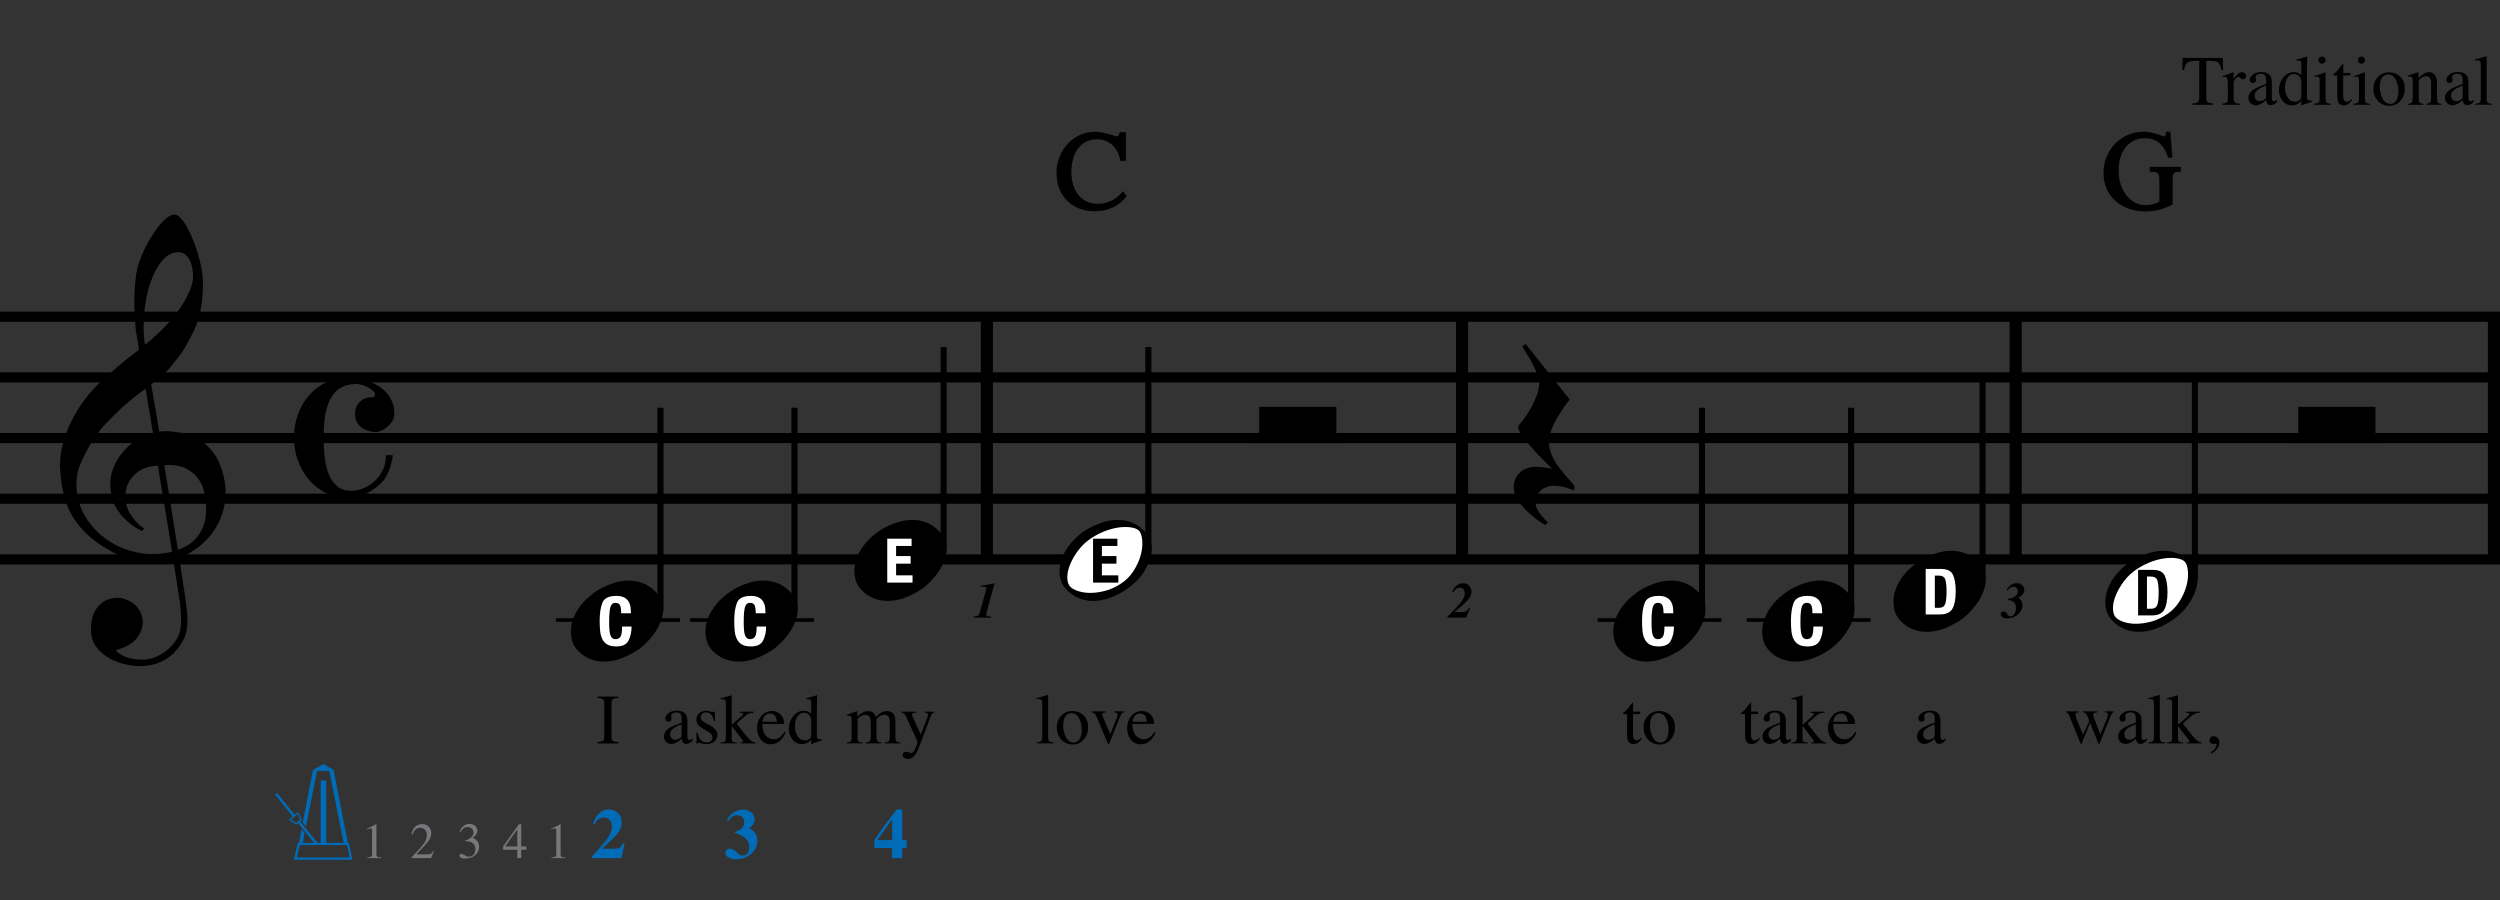 <?xml version="1.0" encoding="utf-8"?>
<!-- Generator: Adobe Illustrator 14.0.0, SVG Export Plug-In . SVG Version: 6.00 Build 43363)  -->
<!DOCTYPE svg PUBLIC "-//W3C//DTD SVG 1.1//EN" "http://www.w3.org/Graphics/SVG/1.1/DTD/svg11.dtd">
<svg version="1.1" id="Layer_1" xmlns="http://www.w3.org/2000/svg" xmlns:xlink="http://www.w3.org/1999/xlink" x="0px" y="0px"
	 width="543.95px" height="195.858px" viewBox="0 0 543.95 195.858" enable-background="new 0 0 543.95 195.858"
	 xml:space="preserve">
<rect x="0" y="0" width="543.95" height="195.858" fill="#333333" stroke="none"/>
<g>
	<path d="M37.705,121.783c-0.986,0.176-2.033,0.281-3.142,0.316c-1.109,0.035-2.191,0.008-3.248-0.08
		c-1.056-0.088-2.033-0.211-2.93-0.369s-1.628-0.379-2.191-0.66c-2.711-1.303-4.902-2.684-6.573-4.145
		c-1.672-1.461-2.966-2.982-3.881-4.566c-0.916-1.584-1.558-3.213-1.927-4.885s-0.607-3.353-0.713-5.042
		c-0.14-1.83,0.026-3.66,0.501-5.491c0.475-1.83,1.126-3.581,1.954-5.253c0.827-1.671,1.777-3.212,2.852-4.62
		c1.073-1.407,2.155-2.64,3.247-3.696c1.267-1.196,2.595-2.384,3.986-3.564c1.39-1.179,2.912-2.384,4.567-3.617
		c-0.036-0.457-0.08-0.862-0.132-1.214c-0.053-0.352-0.115-0.713-0.185-1.083c-0.071-0.37-0.15-0.783-0.238-1.241
		c-0.088-0.457-0.15-1.021-0.185-1.69c0-0.281-0.036-0.8-0.106-1.558c-0.071-0.756-0.114-1.671-0.132-2.746
		c-0.018-1.073,0.008-2.296,0.079-3.669c0.07-1.373,0.246-2.798,0.528-4.277c0.175-0.879,0.554-1.997,1.135-3.353
		c0.581-1.355,1.268-2.667,2.06-3.934c0.792-1.268,1.627-2.358,2.508-3.274c0.879-0.915,1.707-1.373,2.481-1.373
		c0.387,0,0.81,0.237,1.268,0.713c0.457,0.475,0.906,1.108,1.346,1.9c0.44,0.792,0.871,1.69,1.293,2.693
		c0.422,1.003,0.792,2.033,1.109,3.089s0.572,2.095,0.766,3.115c0.193,1.021,0.308,1.919,0.343,2.693
		c0.035,1.831-0.036,3.441-0.211,4.831c-0.176,1.391-0.44,2.64-0.792,3.749c-0.352,1.109-0.765,2.13-1.241,3.062
		c-0.475,0.933-0.977,1.874-1.505,2.825c-0.563,0.95-1.135,1.787-1.716,2.508c-0.581,0.722-1.17,1.452-1.769,2.191
		c-0.634,0.774-1.294,1.417-1.98,1.927c-0.687,0.51-1.365,1.065-2.033,1.663c0.317,1.795,0.598,3.415,0.845,4.857
		c0.105,0.634,0.211,1.25,0.316,1.848c0.106,0.599,0.193,1.153,0.264,1.663c0.07,0.511,0.14,0.933,0.211,1.267
		c0.07,0.335,0.105,0.537,0.105,0.607c0.845-0.105,1.716-0.114,2.613-0.026c0.898,0.088,1.76,0.22,2.587,0.396
		c0.827,0.176,1.566,0.405,2.218,0.687c0.651,0.282,1.17,0.546,1.558,0.792c1.901,1.408,3.247,3.019,4.039,4.831
		c0.792,1.813,1.258,3.669,1.399,5.571c0.105,1.479-0.019,2.965-0.37,4.461c-0.353,1.496-0.942,2.922-1.769,4.277
		c-0.828,1.354-1.901,2.596-3.221,3.723c-1.32,1.125-2.877,2.059-4.673,2.798c0.211,1.442,0.404,2.78,0.581,4.013
		c0.176,1.057,0.334,2.086,0.476,3.089c0.14,1.003,0.246,1.698,0.316,2.085c0.317,2.113,0.44,3.846,0.37,5.201
		c-0.071,1.355-0.335,2.455-0.792,3.301c-0.388,0.703-0.836,1.39-1.346,2.059c-0.511,0.668-1.118,1.268-1.822,1.795
		c-0.705,0.528-1.523,0.969-2.455,1.32c-0.933,0.352-1.998,0.562-3.194,0.634c-0.916,0.069-2.006-0.009-3.273-0.237
		c-1.268-0.23-2.482-0.634-3.644-1.215c-1.162-0.58-2.165-1.365-3.009-2.35c-0.845-0.986-1.32-2.2-1.426-3.643
		c-0.071-0.846-0.018-1.699,0.158-2.562c0.176-0.862,0.484-1.637,0.924-2.323c0.439-0.686,1.021-1.259,1.742-1.716
		c0.721-0.458,1.61-0.722,2.667-0.792c0.634-0.035,1.275,0.061,1.927,0.291c0.651,0.229,1.258,0.554,1.822,0.977
		c0.562,0.422,1.021,0.95,1.373,1.584c0.352,0.633,0.562,1.32,0.634,2.059c0.105,1.303-0.3,2.561-1.214,3.775
		c-0.916,1.215-2.464,2.12-4.646,2.719c0.352,0.493,1.021,0.959,2.006,1.4c0.985,0.439,2.218,0.659,3.696,0.659
		c1.549,0,3.036-0.458,4.462-1.372c1.425-0.916,2.525-2.06,3.3-3.433c0.493-0.915,0.739-2.104,0.739-3.563
		c0-1.461-0.088-2.932-0.264-4.409c-0.071-0.247-0.176-0.854-0.317-1.821c-0.141-0.969-0.299-1.98-0.475-3.037
		C38.162,124.668,37.95,123.296,37.705,121.783z M30.814,102.167c-0.933,0.511-1.672,1.127-2.218,1.848
		c-0.546,0.722-0.916,1.487-1.108,2.297c-0.194,0.811-0.273,1.531-0.238,2.164c0.035,0.635,0.176,1.285,0.422,1.954
		c0.246,0.669,0.572,1.294,0.977,1.874c0.404,0.581,0.845,1.109,1.32,1.584c0.475,0.476,0.958,0.836,1.452,1.083
		c-0.071,0.069-0.132,0.132-0.185,0.185s-0.115,0.113-0.185,0.185c-0.071,0.07-0.124,0.141-0.159,0.212
		c-1.091-0.528-2.051-1.154-2.877-1.875c-0.828-0.722-1.365-1.24-1.61-1.558c-0.388-0.528-0.722-1.003-1.003-1.425
		c-0.282-0.423-0.511-0.872-0.686-1.348c-0.177-0.475-0.326-0.994-0.449-1.557c-0.124-0.562-0.203-1.232-0.237-2.007
		c-0.071-0.739-0.018-1.522,0.158-2.35c0.176-0.827,0.466-1.663,0.871-2.508c0.404-0.845,0.933-1.663,1.584-2.455
		s1.417-1.54,2.297-2.244c0.457-0.352,0.872-0.634,1.241-0.845c0.37-0.211,0.713-0.396,1.03-0.555
		c0.317-0.158,0.642-0.281,0.977-0.37c0.334-0.087,0.694-0.185,1.082-0.29l-1.584-9.557c-0.422,0.247-1.109,0.739-2.059,1.479
		s-1.989,1.62-3.115,2.64c-1.127,1.021-2.244,2.121-3.353,3.3c-1.109,1.18-2.016,2.315-2.719,3.406
		c-1.268,2.006-2.253,3.854-2.957,5.544c-0.705,1.689-0.968,3.521-0.792,5.491c0.14,2.218,0.818,4.285,2.033,6.204
		c1.214,1.918,2.772,3.528,4.673,4.831c1.901,1.302,4.066,2.209,6.495,2.719s4.945,0.449,7.55-0.185
		c-0.563-3.484-1.074-6.6-1.531-9.345c-0.211-1.162-0.405-2.306-0.581-3.433c-0.177-1.126-0.343-2.13-0.502-3.01
		c-0.158-0.88-0.309-1.865-0.449-2.957C32.934,101.367,31.746,101.658,30.814,102.167z M38.813,54.885
		c-1.373,0-2.579,0.643-3.617,1.927c-1.039,1.286-1.883,2.913-2.534,4.884c-0.652,1.972-1.083,4.137-1.293,6.494
		c-0.211,2.359-0.159,4.629,0.158,6.812c1.162-0.879,2.376-1.945,3.643-3.194c1.267-1.249,2.42-2.578,3.458-3.986
		c1.038-1.408,1.883-2.833,2.534-4.277c0.651-1.443,0.924-2.816,0.819-4.119c-0.036-0.422-0.106-0.897-0.211-1.425
		c-0.105-0.528-0.282-1.021-0.528-1.479c-0.247-0.457-0.563-0.845-0.951-1.162C39.904,55.043,39.411,54.885,38.813,54.885z
		 M38.708,119.617c1.513-0.527,2.693-1.214,3.538-2.059s1.469-1.76,1.875-2.746c0.404-0.985,0.634-1.971,0.687-2.956
		s0.061-1.866,0.026-2.64c-0.071-0.635-0.22-1.426-0.449-2.377c-0.229-0.95-0.66-1.865-1.294-2.745
		c-0.633-0.879-1.531-1.61-2.693-2.191c-1.161-0.581-2.711-0.818-4.646-0.713L38.708,119.617z"/>
</g>
<g>
	<path d="M75.355,82.236c1.407,0,2.746,0.167,4.013,0.501c1.267,0.335,2.376,0.828,3.326,1.479c0.951,0.652,1.707,1.47,2.271,2.455
		c0.562,0.986,0.845,2.112,0.845,3.379c0,0.528-0.141,1.029-0.422,1.505c-0.282,0.475-0.634,0.897-1.056,1.267
		s-0.871,0.66-1.346,0.871s-0.889,0.317-1.241,0.317c-0.353,0-0.784-0.061-1.293-0.185c-0.511-0.123-1.003-0.325-1.479-0.607
		c-0.475-0.281-0.88-0.677-1.214-1.188c-0.335-0.51-0.502-1.17-0.502-1.98c0-1.021,0.325-1.875,0.977-2.561
		c0.651-0.687,1.434-1.029,2.35-1.029c0.633,0,0.968-0.149,1.003-0.449c0.035-0.298-0.053-0.571-0.264-0.818
		c-0.599-0.598-1.399-1.064-2.402-1.399c-1.003-0.334-2.157-0.325-3.458,0.026c-1.056,0.282-1.91,0.792-2.561,1.531
		c-0.651,0.739-1.162,1.619-1.531,2.64c-0.37,1.021-0.625,2.157-0.766,3.406c-0.141,1.25-0.211,2.526-0.211,3.828
		c0,1.443,0.079,2.859,0.238,4.25c0.158,1.39,0.457,2.631,0.897,3.722c0.439,1.091,1.056,1.962,1.848,2.613s1.821,0.977,3.088,0.977
		c0.88,0,1.777-0.193,2.693-0.58c0.915-0.388,1.733-0.924,2.455-1.61c0.721-0.687,1.302-1.505,1.743-2.456
		c0.439-0.95,0.642-1.989,0.607-3.115h1.479c0,0.351-0.062,0.773-0.185,1.267c-0.124,0.492-0.264,0.994-0.422,1.505
		c-0.159,0.51-0.353,0.994-0.581,1.452c-0.229,0.457-0.449,0.826-0.66,1.109c-0.458,0.562-0.995,1.09-1.611,1.584
		c-0.616,0.492-1.267,0.924-1.954,1.293c-0.686,0.369-1.391,0.66-2.112,0.871c-0.722,0.211-1.399,0.316-2.033,0.316
		c-1.761,0-3.371-0.361-4.831-1.082c-1.461-0.722-2.719-1.689-3.775-2.904c-1.056-1.214-1.875-2.622-2.455-4.223
		c-0.581-1.603-0.871-3.266-0.871-4.99c0-1.689,0.272-3.317,0.818-4.884c0.545-1.565,1.32-2.948,2.323-4.145
		c1.003-1.196,2.208-2.156,3.617-2.877C72.116,82.597,73.666,82.236,75.355,82.236z"/>
</g>
<line fill="none" stroke="#000000" stroke-width="2.638" stroke-miterlimit="10" x1="214.719" y1="68.908" x2="214.719" y2="121.709"/>
<line fill="none" stroke="#000000" stroke-width="2.638" stroke-miterlimit="10" x1="318.119" y1="68.908" x2="318.119" y2="121.709"/>
<line fill="none" stroke="#000000" stroke-width="2.638" stroke-miterlimit="10" x1="438.569" y1="68.908" x2="438.569" y2="121.709"/>
<line fill="none" stroke="#000000" stroke-width="2.638" stroke-miterlimit="10" x1="542.631" y1="68.908" x2="542.631" y2="121.709"/>
<line fill="none" stroke="#000000" stroke-width="2.2" stroke-miterlimit="10" x1="0" y1="68.908" x2="543.95" y2="68.908"/>
<line fill="none" stroke="#000000" stroke-width="2.2" stroke-miterlimit="10" x1="0" y1="82.108" x2="543.95" y2="82.108"/>
<line fill="none" stroke="#000000" stroke-width="2.2" stroke-miterlimit="10" x1="0" y1="95.309" x2="543.95" y2="95.309"/>
<line fill="none" stroke="#000000" stroke-width="2.2" stroke-miterlimit="10" x1="0" y1="108.508" x2="543.95" y2="108.508"/>
<line fill="none" stroke="#000000" stroke-width="2.2" stroke-miterlimit="10" x1="0" y1="121.709" x2="543.95" y2="121.709"/>
<line fill="none" stroke="#000000" stroke-width="1.323" stroke-miterlimit="10" x1="143.713" y1="132.708" x2="143.713" y2="88.708"/>
<line fill="none" stroke="#000000" stroke-width="0.784" stroke-miterlimit="10" x1="121" y1="134.908" x2="147.95" y2="134.908"/>
<g>
	<path d="M144.294,132.609c0,0.871-0.184,1.764-0.55,2.681c-0.367,0.916-0.849,1.788-1.444,2.612
		c-0.596,0.825-1.284,1.604-2.062,2.338c-0.78,0.732-1.604,1.328-2.475,1.787c-1.009,0.596-2.052,1.066-3.128,1.41
		c-1.077,0.344-2.143,0.516-3.197,0.516c-1.055,0-2.074-0.196-3.06-0.585c-0.986-0.39-1.868-0.997-2.646-1.821
		c-0.596-0.643-0.997-1.307-1.203-1.994c-0.207-0.688-0.31-1.422-0.31-2.2c0-0.871,0.16-1.753,0.481-2.647
		c0.32-0.893,0.767-1.74,1.34-2.543c0.573-0.802,1.238-1.535,1.994-2.2c0.756-0.664,1.547-1.249,2.372-1.753
		c1.008-0.551,2.039-0.997,3.094-1.341c1.054-0.344,2.097-0.526,3.128-0.55s2.039,0.137,3.025,0.48
		c0.985,0.344,1.891,0.906,2.715,1.686C143.652,129.676,144.294,131.051,144.294,132.609z"/>
	<path fill="#FFFFFF" d="M137.282,133.434c0-0.366-0.023-0.768-0.069-1.203c-0.046-0.436-0.172-0.848-0.378-1.237
		c-0.207-0.39-0.527-0.71-0.962-0.962c-0.437-0.252-1.021-0.379-1.753-0.379c-1.65,0-2.67,0.505-3.059,1.513
		c-0.39,1.009-0.584,2.315-0.584,3.919c0,0.824,0.034,1.569,0.103,2.234c0.069,0.664,0.229,1.248,0.481,1.753
		c0.251,0.504,0.619,0.894,1.1,1.169c0.481,0.275,1.135,0.412,1.959,0.412c1.329,0,2.211-0.436,2.647-1.307
		c0.435-0.871,0.653-1.879,0.653-3.024h-2.062c0,1.146-0.127,1.891-0.378,2.234c-0.252,0.344-0.608,0.516-1.065,0.516
		c-0.459,0-0.803-0.229-1.031-0.688c-0.23-0.459-0.344-1.468-0.344-3.024c0-1.559,0.091-2.647,0.275-3.266
		c0.183-0.619,0.55-0.929,1.1-0.929c0.504,0,0.835,0.184,0.997,0.55c0.16,0.367,0.241,0.939,0.241,1.719H137.282z"/>
</g>
<g>
	<path fill="#006CB7" d="M65.871,178.973l2.232-11.439l2.279-1.309l2.202,1.309l3.094,15.857h0.231l0.801,3.68l-12.779-0.015
		l0.877-3.649l0.231-0.016l0.585-2.955l0.677,0.785l-0.431,2.17l2.494,0.016l-3.495-4.326l-0.385,0.324l-1.647-1.032l0.832-0.77
		l-3.833-4.742l0.4-0.37l3.849,4.742l0.862-0.539l0.724,1.725l-0.385,0.324l3.818,4.648h0.677v-13.578h1.186v13.578h3.803
		l-3.125-15.657l-2.648-0.016l-2.417,12.086L65.871,178.973z M64.47,179.049l0.877-0.723l-0.554-1.232l-1.509,1.232L64.47,179.049z
		 M64.578,186.562h11.501l-0.554-2.693h-10.3L64.578,186.562z"/>
</g>
<line fill="none" stroke="#000000" stroke-width="1.323" stroke-miterlimit="10" x1="172.863" y1="132.708" x2="172.863" y2="88.708"/>
<line fill="none" stroke="#000000" stroke-width="0.784" stroke-miterlimit="10" x1="150.15" y1="134.908" x2="177.1" y2="134.908"/>
<g>
	<path d="M173.574,132.609c0,0.871-0.184,1.764-0.55,2.681c-0.367,0.916-0.849,1.788-1.444,2.612
		c-0.596,0.825-1.284,1.604-2.062,2.338c-0.78,0.732-1.604,1.328-2.475,1.787c-1.009,0.596-2.052,1.066-3.128,1.41
		c-1.077,0.344-2.143,0.516-3.197,0.516c-1.055,0-2.074-0.196-3.06-0.585c-0.986-0.39-1.868-0.997-2.646-1.821
		c-0.596-0.643-0.997-1.307-1.203-1.994c-0.207-0.688-0.31-1.422-0.31-2.2c0-0.871,0.16-1.753,0.481-2.647
		c0.32-0.893,0.767-1.74,1.34-2.543c0.573-0.802,1.238-1.535,1.994-2.2c0.756-0.664,1.547-1.249,2.372-1.753
		c1.008-0.551,2.039-0.997,3.094-1.341c1.054-0.344,2.097-0.526,3.128-0.55s2.039,0.137,3.025,0.48
		c0.985,0.344,1.891,0.906,2.715,1.686C172.932,129.676,173.574,131.051,173.574,132.609z"/>
	<path fill="#FFFFFF" d="M166.562,133.434c0-0.366-0.023-0.768-0.069-1.203c-0.046-0.436-0.172-0.848-0.378-1.237
		c-0.207-0.39-0.527-0.71-0.962-0.962c-0.437-0.252-1.021-0.379-1.753-0.379c-1.65,0-2.67,0.505-3.059,1.513
		c-0.39,1.009-0.584,2.315-0.584,3.919c0,0.824,0.034,1.569,0.103,2.234c0.069,0.664,0.229,1.248,0.481,1.753
		c0.251,0.504,0.619,0.894,1.1,1.169c0.481,0.275,1.135,0.412,1.959,0.412c1.329,0,2.211-0.436,2.647-1.307
		c0.435-0.871,0.653-1.879,0.653-3.024h-2.062c0,1.146-0.127,1.891-0.378,2.234c-0.252,0.344-0.608,0.516-1.065,0.516
		c-0.459,0-0.803-0.229-1.031-0.688c-0.23-0.459-0.344-1.468-0.344-3.024c0-1.559,0.091-2.647,0.275-3.266
		c0.183-0.619,0.55-0.929,1.1-0.929c0.504,0,0.835,0.184,0.997,0.55c0.16,0.367,0.241,0.939,0.241,1.719H166.562z"/>
</g>
<line fill="none" stroke="#000000" stroke-width="1.323" stroke-miterlimit="10" x1="205.313" y1="119.508" x2="205.313" y2="75.508"/>
<g>
	<path d="M205.975,119.409c0,0.871-0.184,1.765-0.55,2.681c-0.367,0.916-0.849,1.788-1.444,2.613
		c-0.596,0.824-1.284,1.604-2.062,2.337c-0.78,0.733-1.604,1.329-2.475,1.788c-1.009,0.595-2.052,1.065-3.128,1.409
		c-1.077,0.344-2.143,0.516-3.197,0.516c-1.055,0-2.074-0.196-3.06-0.585c-0.986-0.39-1.868-0.996-2.646-1.821
		c-0.596-0.643-0.997-1.307-1.203-1.994c-0.207-0.688-0.31-1.421-0.31-2.2c0-0.871,0.16-1.753,0.481-2.646
		c0.32-0.894,0.767-1.741,1.34-2.544c0.573-0.802,1.238-1.534,1.994-2.2c0.756-0.664,1.547-1.248,2.372-1.753
		c1.008-0.55,2.039-0.997,3.094-1.341c1.054-0.344,2.097-0.525,3.128-0.55c1.031-0.022,2.039,0.138,3.025,0.481
		c0.985,0.344,1.891,0.906,2.715,1.685C205.332,116.477,205.975,117.852,205.975,119.409z"/>
	<polygon fill="#FFFFFF" points="193.049,117.209 193.049,126.766 198.549,126.766 198.549,125.184 194.975,125.184 
		194.975,122.641 198.137,122.641 198.137,120.99 194.975,120.99 194.975,118.79 198.343,118.79 198.343,117.209 	"/>
</g>
<g>
	<path d="M129.987,161.471c0.626-0.045,1.033-0.138,1.218-0.28c0.186-0.142,0.278-0.51,0.278-1.103v-6.851
		c0-0.566-0.093-0.931-0.278-1.095c-0.186-0.162-0.592-0.259-1.218-0.289v-0.285h4.557v0.285c-0.627,0.03-1.033,0.127-1.218,0.289
		c-0.186,0.164-0.278,0.528-0.278,1.095v6.851c0,0.593,0.093,0.961,0.278,1.103c0.186,0.143,0.591,0.235,1.218,0.28v0.286h-4.557
		V161.471z"/>
</g>
<g>
	<path fill="#006CB7" d="M128.802,186.363c1.64-1.775,2.708-3.01,3.205-3.709c0.76-1.053,1.144-1.986,1.144-2.798
		c0-0.481-0.15-0.933-0.444-1.347c-0.293-0.422-0.745-0.632-1.361-0.632c-0.542,0-1,0.188-1.369,0.563
		c-0.203,0.203-0.376,0.482-0.534,0.828h-0.421c0.685-2.137,1.941-3.145,3.445-3.145c0.715,0,1.362,0.248,1.941,0.744
		c0.579,0.49,0.873,1.219,0.873,2.175c0,1.001-0.497,2.023-1.791,3.257l-2.347,2.242v0.128h2.189c0.76,0,1.256-0.061,1.489-0.188
		c0.233-0.128,0.474-0.459,0.707-1.008h0.369l-0.692,3.242h-6.402V186.363z"/>
</g>
<g>
	<path d="M145.554,158.441c0.461-0.301,1.381-0.71,2.76-1.227v-0.639c0-0.512-0.05-0.867-0.15-1.068
		c-0.17-0.336-0.524-0.504-1.061-0.504c-0.255,0-0.499,0.065-0.729,0.195c-0.231,0.136-0.346,0.321-0.346,0.557
		c0,0.061,0.013,0.162,0.038,0.305s0.038,0.234,0.038,0.275c0,0.28-0.093,0.476-0.278,0.586c-0.105,0.064-0.23,0.098-0.376,0.098
		c-0.226,0-0.398-0.074-0.519-0.222c-0.121-0.147-0.181-0.312-0.181-0.493c0-0.351,0.217-0.718,0.65-1.102
		c0.434-0.383,1.069-0.574,1.906-0.574c0.973,0,1.632,0.315,1.978,0.947c0.186,0.346,0.278,0.85,0.278,1.512v3.015
		c0,0.291,0.02,0.491,0.06,0.602c0.065,0.195,0.201,0.294,0.406,0.294c0.115,0,0.21-0.018,0.286-0.053s0.206-0.121,0.391-0.256
		v0.391c-0.161,0.195-0.333,0.355-0.519,0.481c-0.281,0.19-0.566,0.286-0.857,0.286c-0.341,0-0.588-0.111-0.741-0.332
		c-0.153-0.22-0.237-0.482-0.252-0.789c-0.381,0.331-0.707,0.576-0.978,0.736c-0.456,0.271-0.89,0.406-1.301,0.406
		c-0.431,0-0.805-0.15-1.121-0.455c-0.316-0.303-0.474-0.688-0.474-1.154C144.463,159.533,144.827,158.928,145.554,158.441z
		 M148.313,157.591c-0.577,0.19-1.053,0.401-1.429,0.632c-0.722,0.446-1.083,0.953-1.083,1.52c0,0.455,0.15,0.791,0.451,1.007
		c0.196,0.141,0.414,0.211,0.654,0.211c0.331,0,0.648-0.093,0.951-0.278s0.455-0.422,0.455-0.707V157.591z"/>
	<path d="M151.54,159.389h0.248c0.115,0.57,0.27,1.01,0.465,1.315c0.35,0.562,0.862,0.843,1.538,0.843
		c0.375,0,0.671-0.104,0.889-0.312c0.217-0.208,0.326-0.478,0.326-0.809c0-0.211-0.062-0.414-0.188-0.609s-0.346-0.386-0.662-0.571
		l-0.842-0.481c-0.617-0.33-1.07-0.664-1.361-1s-0.436-0.731-0.436-1.188c0-0.562,0.2-1.023,0.602-1.384
		c0.401-0.36,0.905-0.542,1.511-0.542c0.266,0,0.558,0.051,0.876,0.15c0.318,0.101,0.498,0.15,0.538,0.15
		c0.09,0,0.155-0.012,0.196-0.037c0.04-0.025,0.075-0.064,0.105-0.12h0.181l0.053,2.098h-0.233c-0.1-0.486-0.235-0.864-0.406-1.136
		c-0.311-0.501-0.76-0.752-1.346-0.752c-0.351,0-0.626,0.108-0.827,0.324c-0.201,0.215-0.301,0.469-0.301,0.759
		c0,0.462,0.346,0.872,1.038,1.233l0.993,0.533c1.068,0.582,1.602,1.259,1.602,2.031c0,0.592-0.221,1.075-0.665,1.451
		c-0.443,0.376-1.022,0.564-1.737,0.564c-0.3,0-0.641-0.051-1.021-0.15c-0.38-0.102-0.605-0.15-0.676-0.15
		c-0.06,0-0.113,0.021-0.158,0.063c-0.045,0.042-0.08,0.094-0.105,0.153h-0.195V159.389z"/>
	<path d="M156.758,161.562c0.481-0.035,0.798-0.116,0.951-0.241c0.153-0.125,0.229-0.396,0.229-0.813v-7.548
		c0-0.355-0.06-0.582-0.18-0.677c-0.121-0.095-0.293-0.144-0.519-0.144c-0.095,0-0.178,0.004-0.248,0.008
		c-0.07,0.006-0.148,0.014-0.233,0.023v-0.211l0.677-0.181c0.516-0.136,0.955-0.263,1.316-0.384c0.22-0.074,0.348-0.112,0.383-0.112
		c0.03,0,0.049,0.007,0.057,0.019c0.007,0.013,0.011,0.041,0.011,0.086v6.324l2.083-1.834c0.15-0.136,0.252-0.244,0.305-0.324
		s0.079-0.15,0.079-0.21c0-0.115-0.057-0.188-0.169-0.218c-0.113-0.03-0.314-0.053-0.605-0.068v-0.211h3.135v0.211
		c-0.56,0.035-1.01,0.147-1.351,0.336c-0.34,0.189-0.993,0.729-1.958,1.621l-0.451,0.396l1.379,1.815
		c0.715,0.919,1.253,1.528,1.616,1.831c0.362,0.301,0.748,0.47,1.155,0.505v0.195h-3.346v-0.195l0.263-0.016
		c0.085-0.005,0.163-0.022,0.233-0.054c0.07-0.031,0.105-0.083,0.105-0.155c0-0.056-0.013-0.109-0.038-0.158
		s-0.06-0.104-0.105-0.167l-2.331-3.067v2.806c0,0.349,0.127,0.582,0.383,0.697c0.15,0.071,0.409,0.109,0.774,0.114v0.195h-3.602
		V161.562z"/>
	<path d="M169.812,155.437c0.532,0.489,0.797,1.183,0.797,2.079h-4.775c0.05,1.16,0.313,2.006,0.79,2.536
		c0.476,0.53,1.04,0.796,1.692,0.796c0.526,0,0.97-0.139,1.331-0.413c0.361-0.275,0.694-0.665,1-1.171l0.263,0.09
		c-0.206,0.639-0.59,1.229-1.154,1.771s-1.254,0.813-2.072,0.813c-0.942,0-1.67-0.355-2.185-1.068
		c-0.514-0.711-0.771-1.531-0.771-2.459c0-1.008,0.298-1.877,0.895-2.609c0.596-0.731,1.374-1.098,2.331-1.098
		C168.662,154.703,169.281,154.947,169.812,155.437z M166.21,156.012c-0.161,0.271-0.276,0.611-0.346,1.023h3.173
		c-0.055-0.502-0.15-0.875-0.286-1.121c-0.246-0.441-0.657-0.662-1.233-0.662C166.947,155.252,166.511,155.506,166.21,156.012z"/>
	<path d="M175.918,154.892c0.2,0.104,0.393,0.251,0.579,0.437v-2.392c0-0.306-0.034-0.517-0.102-0.632
		c-0.067-0.115-0.229-0.173-0.485-0.173c-0.06,0-0.113,0.003-0.158,0.007c-0.045,0.006-0.146,0.016-0.301,0.031v-0.248l0.617-0.158
		c0.226-0.061,0.451-0.123,0.677-0.188s0.423-0.128,0.594-0.188c0.08-0.024,0.213-0.072,0.398-0.143l0.045,0.016l-0.015,0.789
		c-0.005,0.286-0.01,0.58-0.015,0.884s-0.007,0.603-0.007,0.898l-0.015,6.144c0,0.326,0.04,0.555,0.12,0.685
		c0.081,0.13,0.293,0.195,0.639,0.195c0.055,0,0.11-0.001,0.166-0.004s0.11-0.009,0.166-0.019v0.248
		c-0.03,0.01-0.394,0.135-1.09,0.376l-1.181,0.444l-0.053-0.068v-0.925c-0.281,0.306-0.524,0.524-0.729,0.654
		c-0.366,0.226-0.79,0.339-1.271,0.339c-0.852,0-1.543-0.33-2.072-0.989s-0.793-1.423-0.793-2.29c0-1.088,0.317-2.021,0.951-2.801
		c0.634-0.779,1.41-1.17,2.327-1.17C175.276,154.65,175.612,154.73,175.918,154.892z M176.136,160.742
		c0.241-0.23,0.361-0.449,0.361-0.654v-3.227c0-0.651-0.174-1.111-0.522-1.379c-0.349-0.269-0.688-0.402-1.019-0.402
		c-0.631,0-1.123,0.279-1.474,0.838s-0.526,1.247-0.526,2.064c0,0.807,0.187,1.525,0.56,2.158c0.374,0.631,0.931,0.947,1.673,0.947
		C175.58,161.088,175.896,160.973,176.136,160.742z"/>
</g>
<g>
	<path fill="#006CB7" d="M162.672,185.611c0.241-0.377,0.361-0.805,0.361-1.279c0-0.88-0.369-1.602-1.106-2.151
		c-0.421-0.315-1.091-0.632-2.001-0.956v-0.248c0.624-0.218,1.068-0.421,1.332-0.624c0.458-0.346,0.685-0.812,0.685-1.407
		c0-0.511-0.158-0.902-0.467-1.166c-0.308-0.27-0.699-0.406-1.173-0.406c-0.444,0-0.842,0.158-1.196,0.482
		c-0.203,0.18-0.414,0.451-0.639,0.805l-0.324-0.181c0.241-0.511,0.587-0.97,1.031-1.369c0.715-0.64,1.542-0.963,2.498-0.963
		c0.654,0,1.226,0.188,1.715,0.557c0.489,0.368,0.752,0.858,0.805,1.452c0,0.85-0.354,1.535-1.196,1.963v0.113
		c0.617,0.248,1.068,0.617,1.354,1.113c0.286,0.488,0.429,1.008,0.429,1.557c0,1.106-0.429,2.047-1.279,2.821
		c-0.888,0.82-2.009,1.227-3.37,1.227c-0.662,0-1.211-0.128-1.655-0.376s-0.662-0.58-0.662-0.993c0-0.218,0.075-0.429,0.233-0.624
		c0.158-0.203,0.421-0.301,0.782-0.301c0.467,0,0.948,0.255,1.437,0.76c0.497,0.504,0.903,0.752,1.226,0.752
		C162.04,186.168,162.438,185.979,162.672,185.611z"/>
</g>
<g>
	<path d="M184.228,161.562c0.391-0.035,0.652-0.101,0.782-0.196c0.2-0.145,0.301-0.436,0.301-0.871v-3.889
		c0-0.371-0.049-0.613-0.146-0.729c-0.098-0.115-0.26-0.174-0.485-0.174c-0.105,0-0.184,0.006-0.237,0.016s-0.114,0.027-0.184,0.053
		v-0.264l0.542-0.18c0.195-0.065,0.516-0.184,0.962-0.354c0.446-0.171,0.682-0.256,0.707-0.256c0.025,0,0.04,0.012,0.045,0.037
		c0.005,0.025,0.007,0.073,0.007,0.143v1.016c0.497-0.451,0.925-0.764,1.286-0.936c0.361-0.174,0.731-0.26,1.113-0.26
		c0.516,0,0.927,0.176,1.233,0.526c0.161,0.19,0.293,0.448,0.399,0.774c0.371-0.376,0.694-0.654,0.97-0.835
		c0.476-0.311,0.962-0.466,1.459-0.466c0.807,0,1.346,0.328,1.617,0.984c0.155,0.371,0.233,0.958,0.233,1.76v3.121
		c0,0.355,0.079,0.598,0.237,0.726c0.158,0.128,0.442,0.212,0.854,0.252v0.195h-3.391v-0.21c0.436-0.041,0.723-0.129,0.861-0.264
		s0.207-0.411,0.207-0.827v-3.241c0-0.486-0.053-0.844-0.158-1.075c-0.186-0.411-0.549-0.616-1.09-0.616
		c-0.326,0-0.649,0.107-0.97,0.323c-0.186,0.125-0.414,0.325-0.685,0.602v3.85c0,0.406,0.071,0.714,0.214,0.925
		s0.445,0.324,0.906,0.339v0.195h-3.452v-0.195c0.476-0.061,0.78-0.176,0.91-0.347c0.13-0.17,0.195-0.591,0.195-1.263v-2.101
		c0-0.771-0.05-1.301-0.15-1.592c-0.166-0.49-0.517-0.736-1.053-0.736c-0.306,0-0.606,0.084-0.902,0.252s-0.557,0.387-0.782,0.658
		v4.113c0,0.381,0.066,0.644,0.199,0.789c0.133,0.145,0.422,0.221,0.869,0.226v0.195h-3.421V161.562z"/>
	<path d="M196.168,154.846h3.173v0.211c-0.25,0.006-0.436,0.028-0.557,0.069c-0.23,0.067-0.346,0.198-0.346,0.393
		c0,0.071,0.013,0.145,0.038,0.22c0.025,0.074,0.07,0.186,0.135,0.334l1.741,3.764l1.433-3.794c0.015-0.041,0.039-0.134,0.071-0.276
		c0.033-0.145,0.049-0.242,0.049-0.293c0-0.133-0.045-0.23-0.135-0.293c-0.09-0.061-0.206-0.098-0.346-0.107l-0.233-0.016v-0.211
		h2.068v0.211c-0.206,0.026-0.359,0.099-0.462,0.218c-0.103,0.119-0.191,0.284-0.267,0.497l-2.369,6.271
		c-0.411,1.082-0.805,1.867-1.181,2.354s-0.853,0.729-1.429,0.729c-0.281,0-0.544-0.07-0.79-0.21
		c-0.246-0.141-0.369-0.363-0.369-0.669c0-0.201,0.073-0.365,0.219-0.492c0.146-0.129,0.331-0.192,0.553-0.192
		c0.129,0,0.321,0.048,0.576,0.144c0.255,0.095,0.437,0.143,0.546,0.143c0.277,0,0.569-0.341,0.876-1.021
		c0.307-0.681,0.46-1.13,0.46-1.348c0-0.045-0.007-0.1-0.021-0.164s-0.031-0.121-0.05-0.171l-2.37-5.124
		c-0.17-0.371-0.319-0.615-0.447-0.733s-0.317-0.194-0.568-0.229V154.846z"/>
</g>
<g>
	<path fill="#006CB7" d="M192.402,179.66l2.069-2.73l0.624-0.805h1.226v6.672h0.963v1.716h-0.963v2.204h-2.227v-2.204h-3.836v-1.753
		c0.038-0.082,0.083-0.158,0.128-0.226s0.188-0.271,0.414-0.595L192.402,179.66z M194.109,182.797v-4.385h-0.105l-3.009,4.242v0.143
		H194.109z"/>
</g>
<g>
	<path fill="#77787B" d="M81.901,185.906c0,0.273,0.075,0.451,0.22,0.525c0.145,0.076,0.419,0.119,0.822,0.135v0.15h-3.029v-0.161
		c0.435-0.021,0.714-0.081,0.849-0.177c0.134-0.098,0.199-0.307,0.199-0.629v-4.974c0-0.344-0.059-0.526-0.344-0.526
		c-0.188,0-0.521,0.129-0.779,0.242v-0.15l1.971-1.005h0.064c0.027,0.038,0.027,0.038,0.027,0.103V185.906z"/>
</g>
<g>
	<path fill="#77787B" d="M89.507,186.594c1.311-1.359,2.202-2.358,2.669-2.998c0.467-0.639,0.704-1.256,0.704-1.863
		c0-0.531-0.145-0.935-0.43-1.209c-0.285-0.279-0.628-0.418-1.026-0.418c-0.489,0-0.886,0.177-1.192,0.537
		c-0.167,0.198-0.328,0.499-0.483,0.907l-0.231-0.048c0.177-0.822,0.483-1.396,0.908-1.714c0.43-0.322,0.892-0.483,1.38-0.483
		c0.607,0,1.096,0.193,1.466,0.574c0.376,0.382,0.564,0.844,0.564,1.396c0,0.586-0.204,1.155-0.607,1.697
		c-0.403,0.543-1.284,1.516-2.637,2.906h2.465c0.344,0,0.585-0.043,0.725-0.123c0.14-0.081,0.295-0.285,0.473-0.602l0.14,0.064
		l-0.596,1.498h-4.292V186.594z"/>
</g>
<g>
	<path fill="#77787B" d="M103.077,185.89c0.242-0.339,0.365-0.709,0.365-1.106c0-0.381-0.097-0.72-0.295-1.01
		c-0.333-0.488-0.897-0.736-1.687-0.736c-0.091,0-0.172,0-0.285,0.017l-0.011-0.14c0.575-0.209,1.026-0.445,1.354-0.715
		c0.328-0.268,0.494-0.623,0.494-1.062c0-0.393-0.129-0.688-0.392-0.893c-0.258-0.203-0.553-0.306-0.886-0.306
		c-0.392,0-0.741,0.146-1.042,0.435c-0.167,0.156-0.344,0.403-0.532,0.73l-0.167-0.037c0.145-0.543,0.408-0.978,0.8-1.305
		c0.392-0.328,0.843-0.489,1.354-0.489c0.548,0,0.972,0.15,1.268,0.451c0.301,0.301,0.451,0.649,0.451,1.042
		c0,0.35-0.124,0.666-0.371,0.956c-0.14,0.167-0.354,0.349-0.65,0.554c0.344,0.145,0.618,0.316,0.827,0.516
		c0.392,0.375,0.585,0.854,0.585,1.428c0,0.683-0.269,1.279-0.806,1.8c-0.532,0.521-1.294,0.778-2.283,0.778
		c-0.44,0-0.752-0.064-0.929-0.193c-0.177-0.134-0.263-0.273-0.263-0.424c0-0.188,0.113-0.397,0.376-0.397
		c0.199,0,0.457,0.103,0.779,0.306c0.328,0.205,0.602,0.307,0.827,0.307C102.459,186.395,102.835,186.229,103.077,185.89z"/>
</g>
<g>
	<path fill="#77787B" d="M112.9,179.337h0.51v4.834h1.123v0.714h-1.123v1.832h-0.854v-1.832h-3.094v-0.714L112.9,179.337z
		 M112.546,180.443l-2.637,3.728h2.637V180.443z"/>
</g>
<g>
	<path fill="#77787B" d="M121.981,185.906c0,0.273,0.075,0.451,0.22,0.525c0.145,0.076,0.419,0.119,0.822,0.135v0.15h-3.029v-0.161
		c0.435-0.021,0.714-0.081,0.849-0.177c0.134-0.098,0.199-0.307,0.199-0.629v-4.974c0-0.344-0.059-0.526-0.344-0.526
		c-0.188,0-0.521,0.129-0.779,0.242v-0.15l1.971-1.005h0.064c0.027,0.038,0.027,0.038,0.027,0.103V185.906z"/>
</g>
<g>
	<path d="M211.87,134.145c0.376-0.011,0.666-0.07,0.87-0.178s0.351-0.32,0.44-0.639l1.379-5.038c0.014-0.058,0.024-0.11,0.029-0.161
		s0.008-0.09,0.008-0.118c0-0.157-0.051-0.257-0.153-0.298s-0.23-0.062-0.384-0.062c-0.075,0-0.187,0.008-0.333,0.021
		c-0.079,0.012-0.187,0.025-0.322,0.043l0.021-0.252c0.815-0.14,1.347-0.232,1.597-0.279s0.71-0.142,1.381-0.285l-1.7,6.15
		c-0.032,0.125-0.061,0.244-0.086,0.354c-0.025,0.11-0.038,0.204-0.038,0.279c0,0.204,0.093,0.335,0.279,0.392
		c0.118,0.04,0.376,0.062,0.773,0.07v0.252h-3.764V134.145z"/>
</g>
<line fill="none" stroke="#000000" stroke-width="1.323" stroke-miterlimit="10" x1="249.864" y1="119.508" x2="249.864" y2="75.508"/>
<g>
	<path d="M250.614,119.271c0,0.918-0.172,1.834-0.516,2.75s-0.803,1.799-1.375,2.646c-0.574,0.848-1.261,1.627-2.062,2.338
		c-0.803,0.71-1.64,1.316-2.51,1.822c-1.008,0.595-2.052,1.065-3.128,1.409c-1.078,0.344-2.143,0.516-3.197,0.516
		c-1.055,0-2.074-0.196-3.06-0.585c-0.986-0.39-1.868-0.996-2.647-1.821c-0.596-0.597-1.008-1.237-1.237-1.925
		c-0.23-0.688-0.344-1.398-0.344-2.132c0-0.871,0.16-1.765,0.481-2.681c0.32-0.916,0.767-1.775,1.34-2.578
		c0.573-0.802,1.238-1.547,1.994-2.234c0.756-0.688,1.57-1.283,2.441-1.788c1.007-0.55,2.039-0.997,3.094-1.341
		c1.054-0.344,2.097-0.525,3.128-0.55c1.031-0.022,2.039,0.138,3.025,0.481c0.985,0.344,1.891,0.906,2.716,1.685
		C249.995,116.43,250.614,117.759,250.614,119.271z"/>
	<path fill="#FFFFFF" d="M248.001,115.696c-0.275-0.412-0.768-0.698-1.478-0.859c-0.711-0.159-1.536-0.206-2.475-0.138
		c-0.94,0.069-1.959,0.287-3.059,0.653c-1.1,0.368-2.2,0.894-3.3,1.581c-1.237,0.78-2.258,1.709-3.059,2.785
		c-0.803,1.077-1.41,2.131-1.822,3.162c-0.412,1.031-0.608,1.982-0.584,2.854c0.022,0.869,0.24,1.512,0.653,1.925
		c0.413,0.412,1.031,0.744,1.856,0.997c0.825,0.251,1.729,0.365,2.715,0.344c0.985-0.023,2.028-0.184,3.128-0.481
		c1.1-0.299,2.176-0.791,3.231-1.479c1.146-0.733,2.073-1.649,2.785-2.75c0.71-1.1,1.226-2.2,1.547-3.3
		c0.32-1.1,0.458-2.131,0.413-3.094C248.505,116.934,248.322,116.201,248.001,115.696z"/>
	<polygon points="243.12,117.209 243.12,118.79 239.751,118.79 239.751,120.99 242.914,120.99 242.914,122.641 239.751,122.641 
		239.751,125.184 243.327,125.184 243.327,126.766 237.827,126.766 237.827,117.209 	"/>
</g>
<g>
	<path d="M290.77,88.519v6.758h-16.79v-6.758H290.77z"/>
</g>
<line fill="none" stroke="#000000" stroke-width="2.2" stroke-miterlimit="10" x1="272.25" y1="95.309" x2="292.601" y2="95.309"/>
<g>
	<path d="M238.148,45.671c-4.792,0-7.986-3.243-7.986-8.059c0-4.695,3.461-8.664,8.18-8.664c1.67,0,4.38,1.016,4.598,1.016
		c0.387,0,0.702-0.314,0.919-0.919h0.823v5.663h-0.678c-0.581-2.832-2.493-4.695-5.324-4.695c-3.63,0-5.856,3.025-5.856,7.405
		c0,4.308,2.348,7.212,6.002,7.212c2.129,0,3.969-0.847,5.518-2.565l0.436,0.629C243.158,44.679,240.956,45.671,238.148,45.671z"/>
</g>
<g>
	<path stroke="#010101" stroke-width="0.581" stroke-miterlimit="10" d="M238.148,45.671c-4.792,0-7.986-3.243-7.986-8.059
		c0-4.695,3.461-8.664,8.18-8.664c1.67,0,4.38,1.016,4.598,1.016c0.387,0,0.702-0.314,0.919-0.919h0.823v5.663h-0.678
		c-0.581-2.832-2.493-4.695-5.324-4.695c-3.63,0-5.856,3.025-5.856,7.405c0,4.308,2.348,7.212,6.002,7.212
		c2.129,0,3.969-0.847,5.518-2.565l0.436,0.629C243.158,44.679,240.956,45.671,238.148,45.671z"/>
</g>
<g>
	<path d="M225.575,161.547c0.466-0.046,0.782-0.14,0.947-0.283c0.166-0.143,0.248-0.422,0.248-0.838v-7.347
		c0-0.331-0.027-0.559-0.083-0.685c-0.1-0.21-0.303-0.315-0.609-0.315c-0.07,0-0.147,0.008-0.229,0.022
		c-0.083,0.016-0.187,0.037-0.312,0.068v-0.248c0.677-0.182,1.491-0.422,2.444-0.723c0.035,0,0.056,0.016,0.064,0.045
		c0.007,0.03,0.011,0.096,0.011,0.195v9.017c0,0.437,0.075,0.718,0.226,0.846s0.461,0.21,0.932,0.245v0.21h-3.639V161.547z"/>
	<path d="M230.88,155.737c0.634-0.688,1.45-1.034,2.448-1.034c0.992,0,1.814,0.326,2.466,0.979c0.651,0.651,0.978,1.519,0.978,2.602
		c0,0.997-0.316,1.864-0.948,2.602c-0.631,0.736-1.449,1.105-2.451,1.105c-0.962,0-1.777-0.354-2.444-1.061
		c-0.667-0.707-1-1.594-1-2.662C229.929,157.27,230.246,156.427,230.88,155.737z M232.081,155.546
		c-0.502,0.456-0.753,1.243-0.753,2.36c0,0.893,0.202,1.725,0.606,2.497s0.966,1.158,1.684,1.158c0.563,0,0.996-0.259,1.3-0.774
		c0.304-0.517,0.456-1.193,0.456-2.031c0-0.867-0.193-1.684-0.58-2.451c-0.387-0.767-0.947-1.15-1.68-1.15
		C232.716,155.154,232.373,155.285,232.081,155.546z"/>
	<path d="M240.547,154.771v0.232c-0.261,0.03-0.445,0.07-0.553,0.121c-0.108,0.05-0.162,0.16-0.162,0.33
		c0,0.08,0.011,0.157,0.034,0.229c0.022,0.073,0.062,0.18,0.117,0.319l1.579,3.778l1.338-3.334c0.065-0.165,0.126-0.339,0.185-0.519
		c0.057-0.182,0.086-0.318,0.086-0.414c0-0.195-0.093-0.336-0.278-0.421c-0.11-0.046-0.261-0.075-0.451-0.091v-0.232h2.135v0.232
		c-0.246,0.021-0.422,0.102-0.53,0.244c-0.108,0.144-0.265,0.473-0.47,0.989l-2.173,5.414c-0.041,0.096-0.073,0.161-0.098,0.196
		c-0.025,0.035-0.06,0.053-0.105,0.053c-0.05,0-0.093-0.029-0.128-0.087s-0.073-0.13-0.113-0.214l-2.301-5.505
		c-0.186-0.446-0.384-0.749-0.594-0.91c-0.125-0.09-0.308-0.15-0.549-0.181v-0.232H240.547z"/>
	<path d="M250.322,155.437c0.532,0.489,0.797,1.183,0.797,2.079h-4.775c0.05,1.16,0.313,2.006,0.79,2.536
		c0.476,0.53,1.04,0.796,1.692,0.796c0.526,0,0.97-0.139,1.331-0.413c0.361-0.275,0.694-0.665,1-1.171l0.263,0.09
		c-0.206,0.639-0.59,1.229-1.154,1.771s-1.254,0.813-2.072,0.813c-0.942,0-1.67-0.355-2.185-1.068
		c-0.514-0.711-0.771-1.531-0.771-2.459c0-1.008,0.298-1.877,0.895-2.609c0.596-0.731,1.374-1.098,2.331-1.098
		C249.172,154.703,249.791,154.947,250.322,155.437z M246.721,156.012c-0.161,0.271-0.276,0.611-0.346,1.023h3.173
		c-0.055-0.502-0.15-0.875-0.286-1.121c-0.246-0.441-0.657-0.662-1.233-0.662C247.458,155.252,247.021,155.506,246.721,156.012z"/>
</g>
<g>
	<path d="M314.953,134.134c0.104-0.104,0.418-0.41,0.944-0.919c0.344-0.332,0.627-0.621,0.849-0.864
		c0.803-0.884,1.327-1.548,1.574-1.989c0.247-0.443,0.37-0.863,0.37-1.26c0-0.365-0.084-0.66-0.252-0.884s-0.436-0.336-0.801-0.336
		c-0.333,0-0.635,0.11-0.907,0.333c-0.161,0.133-0.339,0.335-0.532,0.607l-0.241-0.124c0.208-0.44,0.466-0.812,0.773-1.112
		c0.473-0.458,1.012-0.688,1.616-0.688c0.577,0,1.022,0.191,1.338,0.572c0.315,0.382,0.473,0.803,0.473,1.266
		c0,0.501-0.156,0.971-0.47,1.41c-0.313,0.438-0.684,0.838-1.109,1.199l-2.148,1.832h1.628c0.419,0,0.733-0.061,0.944-0.18
		c0.212-0.12,0.405-0.354,0.58-0.701h0.285l-0.87,2.1h-4.044V134.134z"/>
</g>
<g>
	<path d="M340.08,105.916c-0.704-0.158-1.338-0.237-1.9-0.237c-1.127,0-2.086,0.335-2.878,1.003
		c-0.792,0.669-1.188,1.619-1.188,2.852c0,0.387,0.132,0.826,0.396,1.32c0.264,0.492,0.572,0.95,0.924,1.373
		c0.387,0.492,0.845,0.984,1.373,1.479l-0.634,0.527c-1.161-0.705-2.218-1.479-3.168-2.323c-0.81-0.704-1.575-1.505-2.297-2.402
		s-1.153-1.84-1.293-2.825c-0.106-0.599-0.079-1.197,0.079-1.795c0.158-0.599,0.422-1.135,0.792-1.61
		c0.369-0.475,0.845-0.863,1.426-1.162c0.58-0.299,1.24-0.484,1.979-0.554c0.281,0,0.615,0.008,1.003,0.026
		c0.388,0.018,0.766,0.053,1.136,0.105c0.369,0.053,0.721,0.106,1.056,0.159c0.334,0.053,0.607,0.096,0.818,0.132
		c-2.534-2.464-4.444-4.506-5.729-6.125c-1.285-1.619-1.821-2.674-1.61-3.168c0.246-0.316,0.624-0.8,1.135-1.452
		c0.51-0.651,1.012-1.417,1.505-2.297c0.493-0.879,0.933-1.812,1.32-2.798c0.387-0.985,0.581-1.954,0.581-2.904
		c0-0.598-0.194-1.346-0.581-2.244c-0.388-0.898-0.811-1.769-1.268-2.614c-0.563-0.95-1.18-1.954-1.848-3.01l0.739-0.528
		l9.609,12.091c-0.88,1.056-1.637,2.13-2.271,3.221c-0.599,0.916-1.127,1.91-1.584,2.983c-0.458,1.074-0.687,2.085-0.687,3.036
		c0,0.668,0.097,1.311,0.291,1.927c0.192,0.616,0.431,1.196,0.713,1.743c0.281,0.545,0.598,1.056,0.95,1.531
		c0.352,0.475,0.668,0.888,0.95,1.241c0.141,0.211,0.369,0.483,0.687,0.819c0.316,0.334,0.615,0.668,0.897,1.002
		c0.281,0.335,0.536,0.643,0.766,0.925c0.229,0.281,0.343,0.457,0.343,0.528l-0.105,0.844
		C341.594,106.348,340.784,106.074,340.08,105.916z"/>
</g>
<line fill="none" stroke="#000000" stroke-width="1.323" stroke-miterlimit="10" x1="370.313" y1="132.708" x2="370.313" y2="88.708"/>
<line fill="none" stroke="#000000" stroke-width="0.784" stroke-miterlimit="10" x1="347.601" y1="134.908" x2="374.55" y2="134.908"/>
<g>
	<path d="M371.095,132.609c0,0.871-0.184,1.764-0.55,2.681c-0.368,0.916-0.849,1.788-1.444,2.612
		c-0.596,0.825-1.283,1.604-2.062,2.338c-0.779,0.732-1.604,1.328-2.475,1.787c-1.009,0.596-2.052,1.066-3.128,1.41
		c-1.078,0.344-2.144,0.516-3.197,0.516c-1.055,0-2.074-0.196-3.06-0.585c-0.986-0.39-1.868-0.997-2.646-1.821
		c-0.597-0.643-0.997-1.307-1.203-1.994s-0.31-1.422-0.31-2.2c0-0.871,0.16-1.753,0.481-2.647c0.32-0.893,0.767-1.74,1.341-2.543
		c0.572-0.802,1.237-1.535,1.993-2.2c0.757-0.664,1.547-1.249,2.372-1.753c1.008-0.551,2.039-0.997,3.094-1.341
		c1.054-0.344,2.097-0.526,3.128-0.55s2.039,0.137,3.025,0.48c0.984,0.344,1.891,0.906,2.716,1.686
		C370.452,129.676,371.095,131.051,371.095,132.609z"/>
	<path fill="#FFFFFF" d="M364.082,133.434c0-0.366-0.023-0.768-0.068-1.203c-0.047-0.436-0.172-0.848-0.379-1.237
		c-0.206-0.39-0.527-0.71-0.962-0.962c-0.437-0.252-1.021-0.379-1.753-0.379c-1.65,0-2.671,0.505-3.06,1.513
		c-0.391,1.009-0.585,2.315-0.585,3.919c0,0.824,0.035,1.569,0.104,2.234c0.068,0.664,0.229,1.248,0.481,1.753
		c0.251,0.504,0.618,0.894,1.1,1.169s1.135,0.412,1.96,0.412c1.328,0,2.21-0.436,2.646-1.307c0.435-0.871,0.653-1.879,0.653-3.024
		h-2.062c0,1.146-0.127,1.891-0.378,2.234c-0.253,0.344-0.608,0.516-1.066,0.516s-0.802-0.229-1.031-0.688
		c-0.229-0.459-0.344-1.468-0.344-3.024c0-1.559,0.092-2.647,0.275-3.266c0.183-0.619,0.55-0.929,1.1-0.929
		c0.504,0,0.836,0.184,0.997,0.55c0.16,0.367,0.241,0.939,0.241,1.719H364.082z"/>
</g>
<line fill="none" stroke="#000000" stroke-width="1.323" stroke-miterlimit="10" x1="402.764" y1="132.708" x2="402.764" y2="88.708"/>
<line fill="none" stroke="#000000" stroke-width="0.784" stroke-miterlimit="10" x1="380.05" y1="134.908" x2="407" y2="134.908"/>
<g>
	<path d="M403.494,132.609c0,0.871-0.184,1.764-0.55,2.681c-0.368,0.916-0.849,1.788-1.444,2.612
		c-0.596,0.825-1.283,1.604-2.062,2.338c-0.779,0.732-1.604,1.328-2.475,1.787c-1.009,0.596-2.052,1.066-3.128,1.41
		c-1.078,0.344-2.144,0.516-3.197,0.516c-1.055,0-2.074-0.196-3.06-0.585c-0.986-0.39-1.868-0.997-2.646-1.821
		c-0.597-0.643-0.997-1.307-1.203-1.994s-0.31-1.422-0.31-2.2c0-0.871,0.16-1.753,0.481-2.647c0.32-0.893,0.767-1.74,1.341-2.543
		c0.572-0.802,1.237-1.535,1.993-2.2c0.757-0.664,1.547-1.249,2.372-1.753c1.008-0.551,2.039-0.997,3.094-1.341
		c1.054-0.344,2.097-0.526,3.128-0.55s2.039,0.137,3.025,0.48c0.984,0.344,1.891,0.906,2.716,1.686
		C402.852,129.676,403.494,131.051,403.494,132.609z"/>
	<path fill="#FFFFFF" d="M396.481,133.434c0-0.366-0.023-0.768-0.068-1.203c-0.047-0.436-0.172-0.848-0.379-1.237
		c-0.206-0.39-0.527-0.71-0.962-0.962c-0.437-0.252-1.021-0.379-1.753-0.379c-1.65,0-2.671,0.505-3.06,1.513
		c-0.391,1.009-0.585,2.315-0.585,3.919c0,0.824,0.035,1.569,0.104,2.234c0.068,0.664,0.229,1.248,0.481,1.753
		c0.251,0.504,0.618,0.894,1.1,1.169s1.135,0.412,1.96,0.412c1.328,0,2.21-0.436,2.646-1.307c0.435-0.871,0.653-1.879,0.653-3.024
		h-2.062c0,1.146-0.127,1.891-0.378,2.234c-0.253,0.344-0.608,0.516-1.066,0.516s-0.802-0.229-1.031-0.688
		c-0.229-0.459-0.344-1.468-0.344-3.024c0-1.559,0.092-2.647,0.275-3.266c0.183-0.619,0.55-0.929,1.1-0.929
		c0.504,0,0.836,0.184,0.997,0.55c0.16,0.367,0.241,0.939,0.241,1.719H396.481z"/>
</g>
<line fill="none" stroke="#000000" stroke-width="1.323" stroke-miterlimit="10" x1="431.363" y1="126.108" x2="431.363" y2="82.108"/>
<g>
	<path d="M432.055,126.129c0,0.871-0.184,1.765-0.55,2.682c-0.368,0.916-0.849,1.787-1.444,2.611
		c-0.596,0.826-1.283,1.604-2.062,2.338c-0.779,0.732-1.604,1.329-2.475,1.787c-1.009,0.596-2.052,1.066-3.128,1.41
		c-1.078,0.344-2.144,0.516-3.197,0.516c-1.055,0-2.074-0.195-3.06-0.584c-0.986-0.391-1.868-0.998-2.646-1.822
		c-0.597-0.643-0.997-1.307-1.203-1.994s-0.31-1.421-0.31-2.199c0-0.871,0.16-1.754,0.481-2.647c0.32-0.894,0.767-1.741,1.341-2.544
		c0.572-0.801,1.237-1.535,1.993-2.199c0.757-0.664,1.547-1.249,2.372-1.754c1.008-0.55,2.039-0.996,3.094-1.34
		c1.054-0.344,2.097-0.527,3.128-0.551c1.031-0.022,2.039,0.138,3.025,0.481c0.984,0.344,1.891,0.905,2.716,1.685
		C431.412,123.196,432.055,124.571,432.055,126.129z"/>
	<path fill="#FFFFFF" d="M418.992,133.691h3.094c1.328,0,2.234-0.412,2.716-1.238c0.48-0.824,0.722-2.107,0.722-3.85
		c0-1.467-0.195-2.635-0.585-3.506c-0.39-0.87-1.271-1.307-2.646-1.307h-3.3V133.691z"/>
	<path d="M420.985,125.234h0.825c0.779,0,1.26,0.287,1.444,0.859c0.183,0.574,0.274,1.434,0.274,2.578
		c0,1.33-0.103,2.258-0.31,2.785c-0.206,0.526-0.652,0.791-1.34,0.791h-0.895V125.234z"/>
</g>
<g>
	<path d="M356.857,154.824v0.541h-1.534l-0.015,4.331c0,0.382,0.032,0.669,0.098,0.864c0.12,0.347,0.355,0.52,0.706,0.52
		c0.181,0,0.338-0.043,0.471-0.128s0.284-0.22,0.454-0.405l0.196,0.164l-0.166,0.227c-0.261,0.351-0.536,0.599-0.827,0.744
		c-0.29,0.146-0.571,0.219-0.842,0.219c-0.592,0-0.992-0.264-1.203-0.79c-0.115-0.286-0.173-0.683-0.173-1.188v-4.557h-0.819
		c-0.025-0.016-0.044-0.03-0.057-0.045c-0.013-0.016-0.02-0.035-0.02-0.061c0-0.05,0.012-0.089,0.034-0.116
		c0.022-0.028,0.094-0.092,0.215-0.192c0.346-0.285,0.595-0.518,0.748-0.695c0.152-0.178,0.513-0.647,1.079-1.41
		c0.064,0,0.104,0.006,0.116,0.016s0.019,0.047,0.019,0.113v1.85H356.857z"/>
	<path d="M358.56,155.737c0.635-0.688,1.45-1.034,2.448-1.034c0.992,0,1.814,0.326,2.466,0.979c0.652,0.651,0.978,1.519,0.978,2.602
		c0,0.997-0.315,1.864-0.947,2.602c-0.632,0.736-1.448,1.105-2.451,1.105c-0.963,0-1.777-0.354-2.444-1.061
		c-0.666-0.707-1-1.594-1-2.662C357.608,157.27,357.926,156.427,358.56,155.737z M359.761,155.546
		c-0.502,0.456-0.753,1.243-0.753,2.36c0,0.893,0.202,1.725,0.606,2.497s0.965,1.158,1.684,1.158c0.562,0,0.995-0.259,1.3-0.774
		c0.304-0.517,0.455-1.193,0.455-2.031c0-0.867-0.193-1.684-0.58-2.451c-0.387-0.767-0.946-1.15-1.68-1.15
		C360.396,155.154,360.052,155.285,359.761,155.546z"/>
</g>
<g>
	<path d="M382.537,154.824v0.541h-1.534l-0.015,4.331c0,0.382,0.032,0.669,0.098,0.864c0.12,0.347,0.355,0.52,0.706,0.52
		c0.181,0,0.338-0.043,0.471-0.128s0.284-0.22,0.454-0.405l0.196,0.164l-0.166,0.227c-0.261,0.351-0.536,0.599-0.827,0.744
		c-0.29,0.146-0.571,0.219-0.842,0.219c-0.592,0-0.992-0.264-1.203-0.79c-0.115-0.286-0.173-0.683-0.173-1.188v-4.557h-0.819
		c-0.025-0.016-0.044-0.03-0.057-0.045c-0.013-0.016-0.02-0.035-0.02-0.061c0-0.05,0.012-0.089,0.034-0.116
		c0.022-0.028,0.094-0.092,0.215-0.192c0.346-0.285,0.595-0.518,0.748-0.695c0.152-0.178,0.513-0.647,1.079-1.41
		c0.064,0,0.104,0.006,0.116,0.016s0.019,0.047,0.019,0.113v1.85H382.537z"/>
	<path d="M384.552,158.441c0.461-0.301,1.381-0.71,2.76-1.227v-0.639c0-0.512-0.05-0.867-0.15-1.068
		c-0.171-0.336-0.524-0.504-1.061-0.504c-0.256,0-0.499,0.065-0.729,0.195c-0.23,0.136-0.346,0.321-0.346,0.557
		c0,0.061,0.013,0.162,0.038,0.305c0.024,0.143,0.037,0.234,0.037,0.275c0,0.28-0.093,0.476-0.278,0.586
		c-0.105,0.064-0.23,0.098-0.376,0.098c-0.226,0-0.398-0.074-0.519-0.222s-0.181-0.312-0.181-0.493c0-0.351,0.217-0.718,0.65-1.102
		c0.434-0.383,1.069-0.574,1.906-0.574c0.973,0,1.632,0.315,1.978,0.947c0.186,0.346,0.278,0.85,0.278,1.512v3.015
		c0,0.291,0.021,0.491,0.061,0.602c0.064,0.195,0.2,0.294,0.406,0.294c0.115,0,0.21-0.018,0.285-0.053s0.206-0.121,0.391-0.256
		v0.391c-0.16,0.195-0.333,0.355-0.519,0.481c-0.28,0.19-0.566,0.286-0.857,0.286c-0.341,0-0.588-0.111-0.74-0.332
		c-0.153-0.22-0.237-0.482-0.252-0.789c-0.381,0.331-0.707,0.576-0.978,0.736c-0.456,0.271-0.89,0.406-1.301,0.406
		c-0.432,0-0.805-0.15-1.12-0.455c-0.316-0.303-0.474-0.688-0.474-1.154C383.462,159.533,383.825,158.928,384.552,158.441z
		 M387.312,157.591c-0.576,0.19-1.053,0.401-1.429,0.632c-0.722,0.446-1.083,0.953-1.083,1.52c0,0.455,0.15,0.791,0.451,1.007
		c0.195,0.141,0.414,0.211,0.654,0.211c0.331,0,0.647-0.093,0.951-0.278s0.455-0.422,0.455-0.707V157.591z"/>
	<path d="M389.763,161.562c0.481-0.035,0.798-0.116,0.951-0.241c0.152-0.125,0.229-0.396,0.229-0.813v-7.548
		c0-0.355-0.061-0.582-0.181-0.677s-0.293-0.144-0.519-0.144c-0.096,0-0.179,0.004-0.248,0.008c-0.07,0.006-0.148,0.014-0.233,0.023
		v-0.211l0.677-0.181c0.516-0.136,0.955-0.263,1.315-0.384c0.221-0.074,0.349-0.112,0.384-0.112c0.03,0,0.049,0.007,0.057,0.019
		c0.007,0.013,0.011,0.041,0.011,0.086v6.324l2.083-1.834c0.15-0.136,0.252-0.244,0.305-0.324s0.079-0.15,0.079-0.21
		c0-0.115-0.057-0.188-0.169-0.218c-0.113-0.03-0.315-0.053-0.605-0.068v-0.211h3.136v0.211c-0.561,0.035-1.011,0.147-1.351,0.336
		c-0.341,0.189-0.993,0.729-1.959,1.621l-0.45,0.396l1.379,1.815c0.715,0.919,1.254,1.528,1.616,1.831
		c0.362,0.301,0.747,0.47,1.155,0.505v0.195h-3.346v-0.195l0.263-0.016c0.085-0.005,0.163-0.022,0.233-0.054
		s0.105-0.083,0.105-0.155c0-0.056-0.013-0.109-0.038-0.158s-0.061-0.104-0.105-0.167l-2.331-3.067v2.806
		c0,0.349,0.128,0.582,0.384,0.697c0.15,0.071,0.408,0.109,0.774,0.114v0.195h-3.602V161.562z"/>
	<path d="M402.816,155.437c0.531,0.489,0.797,1.183,0.797,2.079h-4.774c0.05,1.16,0.313,2.006,0.789,2.536
		c0.477,0.53,1.041,0.796,1.692,0.796c0.526,0,0.97-0.139,1.331-0.413c0.36-0.275,0.694-0.665,1-1.171l0.263,0.09
		c-0.205,0.639-0.59,1.229-1.154,1.771c-0.563,0.542-1.254,0.813-2.071,0.813c-0.942,0-1.671-0.355-2.185-1.068
		c-0.514-0.711-0.771-1.531-0.771-2.459c0-1.008,0.298-1.877,0.895-2.609c0.597-0.731,1.374-1.098,2.331-1.098
		C401.666,154.703,402.285,154.947,402.816,155.437z M399.215,156.012c-0.16,0.271-0.275,0.611-0.346,1.023h3.173
		c-0.055-0.502-0.15-0.875-0.285-1.121c-0.246-0.441-0.657-0.662-1.233-0.662C399.952,155.252,399.516,155.506,399.215,156.012z"/>
</g>
<g>
	<path d="M418.193,158.441c0.461-0.301,1.381-0.71,2.76-1.227v-0.639c0-0.512-0.05-0.867-0.15-1.068
		c-0.171-0.336-0.524-0.504-1.061-0.504c-0.256,0-0.499,0.065-0.729,0.195c-0.23,0.136-0.346,0.321-0.346,0.557
		c0,0.061,0.013,0.162,0.038,0.305c0.024,0.143,0.037,0.234,0.037,0.275c0,0.28-0.093,0.476-0.278,0.586
		c-0.105,0.064-0.23,0.098-0.376,0.098c-0.226,0-0.398-0.074-0.519-0.222s-0.181-0.312-0.181-0.493c0-0.351,0.217-0.718,0.65-1.102
		c0.434-0.383,1.069-0.574,1.906-0.574c0.973,0,1.632,0.315,1.978,0.947c0.186,0.346,0.278,0.85,0.278,1.512v3.015
		c0,0.291,0.021,0.491,0.061,0.602c0.064,0.195,0.2,0.294,0.406,0.294c0.115,0,0.21-0.018,0.285-0.053s0.206-0.121,0.391-0.256
		v0.391c-0.16,0.195-0.333,0.355-0.519,0.481c-0.28,0.19-0.566,0.286-0.857,0.286c-0.341,0-0.588-0.111-0.74-0.332
		c-0.153-0.22-0.237-0.482-0.252-0.789c-0.381,0.331-0.707,0.576-0.978,0.736c-0.456,0.271-0.89,0.406-1.301,0.406
		c-0.432,0-0.805-0.15-1.12-0.455c-0.316-0.303-0.474-0.688-0.474-1.154C417.104,159.533,417.467,158.928,418.193,158.441z
		 M420.953,157.591c-0.576,0.19-1.053,0.401-1.429,0.632c-0.722,0.446-1.083,0.953-1.083,1.52c0,0.455,0.15,0.791,0.451,1.007
		c0.195,0.141,0.414,0.211,0.654,0.211c0.331,0,0.647-0.093,0.951-0.278s0.455-0.422,0.455-0.707V157.591z"/>
</g>
<g>
	<path d="M435.488,133.219c0.114-0.113,0.263-0.17,0.445-0.17c0.161,0,0.298,0.038,0.408,0.113c0.111,0.076,0.236,0.216,0.376,0.422
		l0.156,0.215c0.093,0.134,0.176,0.219,0.247,0.254c0.071,0.036,0.166,0.055,0.284,0.055c0.333,0,0.621-0.173,0.862-0.518
		c0.242-0.344,0.362-0.777,0.362-1.301c0-0.649-0.183-1.1-0.55-1.351s-0.757-0.371-1.169-0.36l0.038-0.242
		c0.591-0.132,1.027-0.282,1.311-0.451c0.509-0.297,0.763-0.714,0.763-1.251c0-0.298-0.08-0.532-0.239-0.706
		s-0.384-0.261-0.674-0.261c-0.262,0-0.494,0.067-0.698,0.202c-0.204,0.134-0.41,0.342-0.618,0.625l-0.226-0.14
		c0.24-0.362,0.472-0.647,0.693-0.859c0.408-0.405,0.928-0.606,1.558-0.606c0.43,0,0.81,0.132,1.139,0.396
		c0.329,0.266,0.494,0.631,0.494,1.096c0,0.337-0.112,0.646-0.336,0.93s-0.508,0.503-0.852,0.66l-0.129,0.06
		c0.258,0.193,0.473,0.42,0.645,0.68c0.172,0.259,0.258,0.577,0.258,0.953c0,0.759-0.331,1.438-0.993,2.036
		c-0.634,0.568-1.4,0.854-2.299,0.854c-0.552,0-0.952-0.127-1.203-0.381c-0.15-0.154-0.226-0.326-0.226-0.516
		C435.316,133.477,435.374,133.331,435.488,133.219z"/>
</g>
<line fill="none" stroke="#000000" stroke-width="1.323" stroke-miterlimit="10" x1="477.563" y1="126.108" x2="477.563" y2="82.108"/>
<g>
	<path d="M478.135,125.991c0,0.917-0.172,1.833-0.516,2.75s-0.803,1.798-1.375,2.647c-0.574,0.848-1.262,1.626-2.062,2.337
		c-0.803,0.71-1.64,1.317-2.51,1.821c-1.009,0.596-2.052,1.066-3.128,1.41c-1.077,0.344-2.144,0.516-3.197,0.516
		c-1.055,0-2.074-0.195-3.059-0.584c-0.986-0.391-1.868-0.998-2.647-1.822c-0.596-0.596-1.009-1.238-1.237-1.926
		c-0.229-0.688-0.344-1.398-0.344-2.131c0-0.871,0.16-1.765,0.481-2.682c0.32-0.916,0.767-1.775,1.341-2.578
		c0.572-0.801,1.237-1.547,1.993-2.234c0.757-0.688,1.569-1.282,2.44-1.787c1.008-0.55,2.039-0.996,3.094-1.34
		c1.054-0.344,2.098-0.527,3.129-0.551c1.031-0.022,2.038,0.138,3.024,0.481c0.985,0.344,1.891,0.905,2.716,1.685
		C477.516,123.15,478.135,124.479,478.135,125.991z"/>
	<path fill="#FFFFFF" d="M475.522,122.416c-0.275-0.412-0.769-0.698-1.479-0.859c-0.711-0.16-1.536-0.206-2.475-0.137
		c-0.94,0.068-1.96,0.286-3.06,0.652c-1.101,0.367-2.2,0.895-3.3,1.582c-1.238,0.779-2.259,1.707-3.06,2.783
		c-0.803,1.078-1.409,2.132-1.822,3.163c-0.412,1.031-0.607,1.981-0.584,2.853c0.022,0.871,0.24,1.514,0.653,1.926
		c0.412,0.412,1.031,0.744,1.855,0.996c0.825,0.252,1.729,0.367,2.716,0.344c0.985-0.023,2.028-0.184,3.128-0.48
		c1.101-0.299,2.177-0.791,3.231-1.479c1.146-0.733,2.073-1.65,2.784-2.75c0.71-1.1,1.226-2.199,1.547-3.3
		c0.32-1.101,0.458-2.132,0.413-3.094C476.025,123.654,475.842,122.921,475.522,122.416z"/>
	<path d="M465.21,123.998h3.229c1.347,0,2.21,0.436,2.591,1.306c0.382,0.871,0.573,2.04,0.573,3.507c0,1.74-0.236,3.024-0.707,3.85
		c-0.472,0.824-1.357,1.237-2.659,1.237h-3.027V123.998z"/>
	<path fill="#FFFFFF" d="M467.135,132.453h0.894c0.688,0,1.135-0.264,1.341-0.79c0.206-0.527,0.31-1.456,0.31-2.784
		c0-1.146-0.093-2.005-0.275-2.578c-0.184-0.572-0.665-0.859-1.443-0.859h-0.825V132.453z"/>
</g>
<g>
	<path d="M516.85,88.519v6.758h-16.79v-6.758H516.85z"/>
</g>
<line fill="none" stroke="#000000" stroke-width="2.2" stroke-miterlimit="10" x1="498.3" y1="95.309" x2="518.65" y2="95.309"/>
<g>
	<path d="M472.346,34.031h-0.387c-0.944-2.832-2.687-4.259-5.276-4.259c-3.702,0-6.001,3.049-6.001,7.309
		c0,4.404,2.564,7.841,6.146,7.841c1.162,0,2.251-0.291,3.291-0.871v-4.646c0-1.839-0.218-2.323-2.081-2.323v-0.484h6.195v0.484
		c-1.67,0-1.791,0.629-1.791,2.323v4.888c-1.742,0.944-3.605,1.428-5.614,1.428c-5.033,0-8.857-3.098-8.857-8.107
		c0-4.671,3.509-8.664,8.471-8.664c0.992,0,2.202,0.266,3.63,0.774c0.46,0.169,0.75,0.242,0.871,0.242
		c0.363,0,0.557-0.339,0.581-1.016h0.436L472.346,34.031z"/>
</g>
<g>
	<path stroke="#010101" stroke-width="0.581" stroke-miterlimit="10" d="M472.346,34.031h-0.387
		c-0.944-2.832-2.687-4.259-5.276-4.259c-3.702,0-6.001,3.049-6.001,7.309c0,4.404,2.564,7.841,6.146,7.841
		c1.162,0,2.251-0.291,3.291-0.871v-4.646c0-1.839-0.218-2.323-2.081-2.323v-0.484h6.195v0.484c-1.67,0-1.791,0.629-1.791,2.323
		v4.888c-1.742,0.944-3.605,1.428-5.614,1.428c-5.033,0-8.857-3.098-8.857-8.107c0-4.671,3.509-8.664,8.471-8.664
		c0.992,0,2.202,0.266,3.63,0.774c0.46,0.169,0.75,0.242,0.871,0.242c0.363,0,0.557-0.339,0.581-1.016h0.436L472.346,34.031z"/>
</g>
<g>
	<path d="M456.342,154.982c-0.301,0.035-0.524,0.086-0.67,0.151s-0.218,0.198-0.218,0.396c0,0.107,0.016,0.217,0.049,0.331
		c0.032,0.114,0.076,0.247,0.132,0.399l1.368,3.56l1.335-3.251c0.06-0.141,0.125-0.324,0.195-0.553s0.105-0.4,0.105-0.516
		c0-0.186-0.058-0.311-0.173-0.375c-0.116-0.065-0.284-0.113-0.504-0.143v-0.211h1.909v0.211c-0.125,0.024-0.228,0.084-0.308,0.18
		s-0.193,0.32-0.339,0.677l-2.406,5.933c-0.02,0.045-0.037,0.078-0.053,0.098c-0.015,0.021-0.037,0.031-0.067,0.031
		c-0.061-0.033-0.096-0.061-0.105-0.082l-1.837-4.545l-1.84,4.536c-0.01,0.024-0.024,0.046-0.041,0.063
		c-0.018,0.018-0.039,0.027-0.064,0.027c-0.06-0.031-0.095-0.056-0.105-0.076l-2.248-5.541c-0.246-0.614-0.408-0.976-0.489-1.084
		c-0.08-0.109-0.237-0.182-0.474-0.217v-0.211h2.792v0.211c-0.23,0.02-0.407,0.062-0.53,0.125c-0.124,0.062-0.186,0.198-0.186,0.406
		c0,0.146,0.104,0.506,0.31,1.077c0.121,0.321,0.275,0.711,0.463,1.17l0.865,2.103l1.329-2.846l0.015-0.088
		c0-0.102-0.054-0.289-0.161-0.563c-0.106-0.274-0.21-0.521-0.31-0.737c-0.1-0.231-0.214-0.393-0.342-0.481
		c-0.128-0.09-0.307-0.146-0.537-0.165v-0.211h3.14V154.982z"/>
	<path d="M461.954,158.441c0.461-0.301,1.381-0.71,2.76-1.227v-0.639c0-0.512-0.05-0.867-0.15-1.068
		c-0.171-0.336-0.524-0.504-1.061-0.504c-0.256,0-0.499,0.065-0.729,0.195c-0.23,0.136-0.346,0.321-0.346,0.557
		c0,0.061,0.013,0.162,0.038,0.305c0.024,0.143,0.037,0.234,0.037,0.275c0,0.28-0.093,0.476-0.278,0.586
		c-0.105,0.064-0.23,0.098-0.376,0.098c-0.226,0-0.398-0.074-0.519-0.222s-0.181-0.312-0.181-0.493c0-0.351,0.217-0.718,0.65-1.102
		c0.434-0.383,1.069-0.574,1.906-0.574c0.973,0,1.632,0.315,1.978,0.947c0.186,0.346,0.278,0.85,0.278,1.512v3.015
		c0,0.291,0.021,0.491,0.061,0.602c0.064,0.195,0.2,0.294,0.406,0.294c0.115,0,0.21-0.018,0.285-0.053s0.206-0.121,0.391-0.256
		v0.391c-0.16,0.195-0.333,0.355-0.519,0.481c-0.28,0.19-0.566,0.286-0.857,0.286c-0.341,0-0.588-0.111-0.74-0.332
		c-0.153-0.22-0.237-0.482-0.252-0.789c-0.381,0.331-0.707,0.576-0.978,0.736c-0.456,0.271-0.89,0.406-1.301,0.406
		c-0.432,0-0.805-0.15-1.12-0.455c-0.316-0.303-0.474-0.688-0.474-1.154C460.864,159.533,461.228,158.928,461.954,158.441z
		 M464.714,157.591c-0.576,0.19-1.053,0.401-1.429,0.632c-0.722,0.446-1.083,0.953-1.083,1.52c0,0.455,0.15,0.791,0.451,1.007
		c0.195,0.141,0.414,0.211,0.654,0.211c0.331,0,0.647-0.093,0.951-0.278s0.455-0.422,0.455-0.707V157.591z"/>
	<path d="M467.45,161.547c0.467-0.046,0.782-0.14,0.948-0.283c0.165-0.143,0.248-0.422,0.248-0.838v-7.347
		c0-0.331-0.028-0.559-0.083-0.685c-0.101-0.21-0.304-0.315-0.609-0.315c-0.07,0-0.146,0.008-0.229,0.022
		c-0.082,0.016-0.187,0.037-0.312,0.068v-0.248c0.677-0.182,1.491-0.422,2.443-0.723c0.035,0,0.057,0.016,0.064,0.045
		c0.008,0.03,0.011,0.096,0.011,0.195v9.017c0,0.437,0.075,0.718,0.226,0.846s0.462,0.21,0.933,0.245v0.21h-3.64V161.547z"/>
	<path d="M471.443,161.562c0.481-0.035,0.798-0.116,0.951-0.241c0.152-0.125,0.229-0.396,0.229-0.813v-7.548
		c0-0.355-0.061-0.582-0.181-0.677s-0.293-0.144-0.519-0.144c-0.096,0-0.179,0.004-0.248,0.008c-0.07,0.006-0.148,0.014-0.233,0.023
		v-0.211l0.677-0.181c0.516-0.136,0.955-0.263,1.315-0.384c0.221-0.074,0.349-0.112,0.384-0.112c0.03,0,0.049,0.007,0.057,0.019
		c0.007,0.013,0.011,0.041,0.011,0.086v6.324l2.083-1.834c0.15-0.136,0.252-0.244,0.305-0.324s0.079-0.15,0.079-0.21
		c0-0.115-0.057-0.188-0.169-0.218c-0.113-0.03-0.315-0.053-0.605-0.068v-0.211h3.136v0.211c-0.561,0.035-1.011,0.147-1.351,0.336
		c-0.341,0.189-0.993,0.729-1.959,1.621l-0.45,0.396l1.379,1.815c0.715,0.919,1.254,1.528,1.616,1.831
		c0.362,0.301,0.747,0.47,1.155,0.505v0.195h-3.346v-0.195l0.263-0.016c0.085-0.005,0.163-0.022,0.233-0.054
		s0.105-0.083,0.105-0.155c0-0.056-0.013-0.109-0.038-0.158s-0.061-0.104-0.105-0.167l-2.331-3.067v2.806
		c0,0.349,0.128,0.582,0.384,0.697c0.15,0.071,0.408,0.109,0.774,0.114v0.195h-3.602V161.562z"/>
	<path d="M482.339,163.013c-0.365,0.437-0.759,0.749-1.181,0.94l-0.143-0.301c0.481-0.271,0.813-0.564,0.996-0.881
		c0.184-0.315,0.274-0.578,0.274-0.789c0-0.07-0.022-0.115-0.067-0.135c-0.045-0.021-0.093-0.031-0.143-0.031l-0.504,0.053
		c-0.211,0-0.403-0.068-0.579-0.206s-0.263-0.337-0.263-0.599c0-0.199,0.072-0.396,0.218-0.586s0.384-0.285,0.714-0.285
		c0.316,0,0.6,0.123,0.85,0.371c0.251,0.248,0.376,0.594,0.376,1.035C482.888,162.105,482.705,162.576,482.339,163.013z"/>
</g>
<g>
	<path d="M474.92,12.608h8.708l0.082,2.617h-0.368c-0.181-0.822-0.41-1.357-0.688-1.605c-0.277-0.248-0.863-0.372-1.755-0.372
		h-0.857v7.88c0,0.593,0.093,0.961,0.278,1.103c0.185,0.143,0.591,0.236,1.218,0.281v0.286h-4.489v-0.286
		c0.651-0.05,1.058-0.157,1.218-0.322c0.161-0.165,0.241-0.579,0.241-1.242v-7.7h-0.865c-0.852,0-1.432,0.123-1.74,0.369
		s-0.54,0.782-0.695,1.609h-0.376L474.92,12.608z"/>
	<path d="M483.586,22.549c0.462-0.04,0.768-0.122,0.918-0.245c0.15-0.123,0.226-0.385,0.226-0.786v-3.391
		c0-0.497-0.047-0.851-0.14-1.064c-0.093-0.213-0.262-0.32-0.507-0.32c-0.051,0-0.117,0.006-0.2,0.019
		c-0.082,0.012-0.169,0.029-0.259,0.049v-0.249c0.284-0.1,0.577-0.203,0.877-0.308s0.507-0.181,0.622-0.226
		c0.25-0.095,0.507-0.203,0.771-0.323c0.035,0,0.057,0.013,0.064,0.038c0.007,0.025,0.011,0.078,0.011,0.158v1.233
		c0.322-0.446,0.632-0.794,0.932-1.045c0.299-0.25,0.609-0.376,0.931-0.376c0.257,0,0.465,0.077,0.626,0.229
		s0.241,0.345,0.241,0.575c0,0.206-0.062,0.378-0.184,0.519c-0.123,0.14-0.277,0.21-0.463,0.21c-0.19,0-0.382-0.088-0.575-0.263
		s-0.345-0.263-0.455-0.263c-0.176,0-0.391,0.142-0.646,0.425s-0.384,0.575-0.384,0.876v3.391c0,0.431,0.101,0.731,0.301,0.899
		c0.201,0.168,0.534,0.247,1,0.237v0.248h-3.707V22.549z"/>
	<path d="M490.301,19.481c0.461-0.301,1.381-0.709,2.76-1.226v-0.639c0-0.511-0.05-0.867-0.15-1.067
		c-0.171-0.336-0.524-0.504-1.061-0.504c-0.256,0-0.499,0.065-0.729,0.195c-0.23,0.135-0.346,0.321-0.346,0.557
		c0,0.06,0.013,0.162,0.038,0.304c0.024,0.143,0.037,0.235,0.037,0.275c0,0.281-0.093,0.476-0.278,0.586
		c-0.105,0.065-0.23,0.098-0.376,0.098c-0.226,0-0.398-0.074-0.519-0.222s-0.181-0.312-0.181-0.493c0-0.351,0.217-0.718,0.65-1.102
		s1.069-0.575,1.906-0.575c0.973,0,1.632,0.316,1.978,0.947c0.186,0.346,0.278,0.85,0.278,1.512v3.015
		c0,0.291,0.021,0.491,0.061,0.602c0.064,0.195,0.2,0.293,0.406,0.293c0.115,0,0.21-0.018,0.285-0.053s0.206-0.121,0.391-0.256
		v0.391c-0.16,0.195-0.333,0.356-0.519,0.481c-0.28,0.19-0.566,0.286-0.857,0.286c-0.341,0-0.588-0.11-0.74-0.331
		c-0.153-0.22-0.237-0.483-0.252-0.79c-0.381,0.331-0.707,0.577-0.978,0.737c-0.456,0.271-0.89,0.406-1.301,0.406
		c-0.432,0-0.805-0.151-1.12-0.455c-0.316-0.303-0.474-0.688-0.474-1.154C489.211,20.574,489.574,19.967,490.301,19.481z
		 M493.061,18.631c-0.576,0.191-1.053,0.401-1.429,0.632c-0.722,0.446-1.083,0.953-1.083,1.519c0,0.456,0.15,0.792,0.451,1.007
		c0.195,0.141,0.414,0.211,0.654,0.211c0.331,0,0.647-0.093,0.951-0.278s0.455-0.421,0.455-0.707V18.631z"/>
	<path d="M500.136,15.932c0.201,0.105,0.394,0.25,0.579,0.436v-2.391c0-0.306-0.033-0.517-0.102-0.632
		c-0.067-0.115-0.229-0.173-0.484-0.173c-0.061,0-0.113,0.002-0.158,0.007c-0.045,0.005-0.146,0.015-0.301,0.03v-0.248l0.616-0.158
		c0.226-0.06,0.451-0.123,0.677-0.188c0.226-0.065,0.424-0.127,0.595-0.188c0.08-0.025,0.213-0.072,0.398-0.143l0.045,0.015
		l-0.016,0.79c-0.005,0.286-0.01,0.58-0.015,0.883s-0.008,0.603-0.008,0.898l-0.015,6.144c0,0.326,0.04,0.554,0.12,0.685
		s0.294,0.195,0.64,0.195c0.055,0,0.11-0.001,0.165-0.004c0.056-0.002,0.11-0.009,0.165-0.019v0.248
		c-0.029,0.01-0.394,0.135-1.09,0.376l-1.181,0.444l-0.053-0.068v-0.925c-0.28,0.306-0.523,0.524-0.729,0.654
		c-0.365,0.226-0.789,0.338-1.271,0.338c-0.853,0-1.543-0.33-2.071-0.989c-0.529-0.659-0.794-1.423-0.794-2.29
		c0-1.088,0.317-2.021,0.951-2.801c0.635-0.78,1.41-1.169,2.327-1.169C499.494,15.691,499.83,15.771,500.136,15.932z
		 M500.354,21.782c0.24-0.23,0.36-0.449,0.36-0.654v-3.226c0-0.652-0.174-1.112-0.522-1.38s-0.688-0.402-1.019-0.402
		c-0.632,0-1.123,0.279-1.474,0.838c-0.352,0.559-0.527,1.247-0.527,2.064c0,0.807,0.188,1.526,0.561,2.158
		c0.374,0.632,0.932,0.947,1.673,0.947C499.798,22.127,500.113,22.012,500.354,21.782z"/>
	<path d="M503.482,22.586c0.536-0.05,0.875-0.142,1.016-0.274c0.14-0.133,0.21-0.493,0.21-1.079v-3.587
		c0-0.326-0.022-0.551-0.067-0.677c-0.075-0.206-0.233-0.308-0.474-0.308c-0.056,0-0.109,0.005-0.162,0.015
		c-0.053,0.01-0.204,0.05-0.455,0.121v-0.233l0.323-0.105c0.878-0.286,1.489-0.501,1.835-0.647c0.141-0.06,0.23-0.09,0.271-0.09
		c0.011,0.035,0.016,0.073,0.016,0.113v5.399c0,0.571,0.068,0.93,0.207,1.075c0.138,0.146,0.449,0.238,0.936,0.278v0.21h-3.654
		V22.586z M504.678,12.532c0.15-0.155,0.336-0.232,0.557-0.232c0.216,0,0.399,0.076,0.553,0.228
		c0.153,0.152,0.229,0.338,0.229,0.558c0,0.214-0.076,0.398-0.229,0.55c-0.153,0.152-0.337,0.228-0.553,0.228
		c-0.221,0-0.406-0.076-0.557-0.228c-0.15-0.152-0.226-0.336-0.226-0.55S504.527,12.686,504.678,12.532z"/>
	<path d="M511.378,15.864v0.542h-1.534l-0.015,4.331c0,0.381,0.032,0.669,0.098,0.865c0.12,0.346,0.355,0.519,0.706,0.519
		c0.181,0,0.338-0.042,0.471-0.128c0.133-0.085,0.284-0.22,0.454-0.406l0.196,0.165l-0.166,0.226
		c-0.261,0.351-0.536,0.599-0.827,0.745c-0.29,0.146-0.571,0.218-0.842,0.218c-0.592,0-0.992-0.263-1.203-0.79
		c-0.115-0.286-0.173-0.682-0.173-1.188v-4.557h-0.819c-0.025-0.015-0.044-0.03-0.057-0.045c-0.013-0.015-0.02-0.035-0.02-0.061
		c0-0.05,0.012-0.089,0.034-0.116c0.022-0.028,0.094-0.092,0.215-0.192c0.346-0.286,0.595-0.518,0.748-0.696
		c0.152-0.178,0.513-0.647,1.079-1.41c0.064,0,0.104,0.005,0.116,0.015c0.013,0.01,0.019,0.047,0.019,0.113v1.85H511.378z"/>
	<path d="M512.039,22.586c0.536-0.05,0.875-0.142,1.016-0.274c0.14-0.133,0.21-0.493,0.21-1.079v-3.587
		c0-0.326-0.022-0.551-0.067-0.677c-0.075-0.206-0.233-0.308-0.474-0.308c-0.056,0-0.109,0.005-0.162,0.015
		c-0.053,0.01-0.204,0.05-0.455,0.121v-0.233l0.323-0.105c0.878-0.286,1.489-0.501,1.835-0.647c0.141-0.06,0.23-0.09,0.271-0.09
		c0.011,0.035,0.016,0.073,0.016,0.113v5.399c0,0.571,0.068,0.93,0.207,1.075c0.138,0.146,0.449,0.238,0.936,0.278v0.21h-3.654
		V22.586z M513.234,12.532c0.15-0.155,0.336-0.232,0.557-0.232c0.216,0,0.399,0.076,0.553,0.228
		c0.153,0.152,0.229,0.338,0.229,0.558c0,0.214-0.076,0.398-0.229,0.55c-0.153,0.152-0.337,0.228-0.553,0.228
		c-0.221,0-0.406-0.076-0.557-0.228c-0.15-0.152-0.226-0.336-0.226-0.55S513.084,12.686,513.234,12.532z"/>
	<path d="M517.358,16.777c0.635-0.689,1.45-1.034,2.448-1.034c0.992,0,1.814,0.326,2.466,0.978c0.652,0.652,0.978,1.519,0.978,2.602
		c0,0.998-0.315,1.865-0.947,2.602c-0.632,0.737-1.448,1.105-2.451,1.105c-0.963,0-1.777-0.353-2.444-1.06
		c-0.666-0.707-1-1.594-1-2.662C516.407,18.31,516.725,17.467,517.358,16.777z M518.56,16.586c-0.502,0.456-0.753,1.243-0.753,2.361
		c0,0.893,0.202,1.725,0.606,2.497s0.965,1.158,1.684,1.158c0.562,0,0.995-0.258,1.3-0.775c0.304-0.516,0.455-1.193,0.455-2.03
		c0-0.867-0.193-1.684-0.58-2.451s-0.946-1.15-1.68-1.15C519.195,16.195,518.851,16.325,518.56,16.586z"/>
	<path d="M523.995,22.586c0.355-0.045,0.605-0.134,0.748-0.267s0.214-0.43,0.214-0.891v-3.82c0-0.318-0.029-0.542-0.09-0.671
		c-0.095-0.189-0.291-0.284-0.586-0.284c-0.046,0-0.092,0.002-0.14,0.008c-0.048,0.005-0.106,0.012-0.177,0.022V16.42
		c0.206-0.06,0.691-0.216,1.459-0.466l0.707-0.233c0.035,0,0.056,0.012,0.063,0.038c0.008,0.025,0.012,0.06,0.012,0.105v1.105
		c0.46-0.431,0.82-0.727,1.08-0.887c0.391-0.246,0.796-0.369,1.217-0.369c0.34,0,0.65,0.098,0.931,0.293
		c0.54,0.381,0.811,1.06,0.811,2.038v3.512c0,0.361,0.071,0.622,0.216,0.782c0.145,0.16,0.386,0.243,0.724,0.248v0.21h-3.211v-0.21
		c0.366-0.05,0.622-0.152,0.768-0.305c0.145-0.153,0.218-0.485,0.218-0.996v-3.211c0-0.431-0.08-0.789-0.239-1.072
		c-0.16-0.283-0.454-0.425-0.883-0.425c-0.294,0-0.593,0.101-0.896,0.301c-0.17,0.115-0.39,0.306-0.658,0.572v4.211
		c0,0.361,0.08,0.603,0.24,0.726c0.16,0.123,0.414,0.189,0.76,0.199v0.21h-3.286V22.586z"/>
	<path d="M533.071,19.481c0.461-0.301,1.381-0.709,2.76-1.226v-0.639c0-0.511-0.05-0.867-0.15-1.067
		c-0.171-0.336-0.524-0.504-1.061-0.504c-0.256,0-0.499,0.065-0.729,0.195c-0.23,0.135-0.346,0.321-0.346,0.557
		c0,0.06,0.013,0.162,0.038,0.304c0.024,0.143,0.037,0.235,0.037,0.275c0,0.281-0.093,0.476-0.278,0.586
		c-0.105,0.065-0.23,0.098-0.376,0.098c-0.226,0-0.398-0.074-0.519-0.222s-0.181-0.312-0.181-0.493c0-0.351,0.217-0.718,0.65-1.102
		s1.069-0.575,1.906-0.575c0.973,0,1.632,0.316,1.978,0.947c0.186,0.346,0.278,0.85,0.278,1.512v3.015
		c0,0.291,0.021,0.491,0.061,0.602c0.064,0.195,0.2,0.293,0.406,0.293c0.115,0,0.21-0.018,0.285-0.053s0.206-0.121,0.391-0.256
		v0.391c-0.16,0.195-0.333,0.356-0.519,0.481c-0.28,0.19-0.566,0.286-0.857,0.286c-0.341,0-0.588-0.11-0.74-0.331
		c-0.153-0.22-0.237-0.483-0.252-0.79c-0.381,0.331-0.707,0.577-0.978,0.737c-0.456,0.271-0.89,0.406-1.301,0.406
		c-0.432,0-0.805-0.151-1.12-0.455c-0.316-0.303-0.474-0.688-0.474-1.154C531.981,20.574,532.345,19.967,533.071,19.481z
		 M535.831,18.631c-0.576,0.191-1.053,0.401-1.429,0.632c-0.722,0.446-1.083,0.953-1.083,1.519c0,0.456,0.15,0.792,0.451,1.007
		c0.195,0.141,0.414,0.211,0.654,0.211c0.331,0,0.647-0.093,0.951-0.278s0.455-0.421,0.455-0.707V18.631z"/>
	<path d="M538.567,22.586c0.467-0.045,0.782-0.139,0.948-0.282c0.165-0.143,0.248-0.422,0.248-0.838v-7.347
		c0-0.331-0.028-0.559-0.083-0.684c-0.101-0.21-0.304-0.316-0.609-0.316c-0.07,0-0.146,0.008-0.229,0.022
		c-0.082,0.015-0.187,0.038-0.312,0.068v-0.248c0.677-0.181,1.491-0.421,2.443-0.722c0.035,0,0.057,0.015,0.064,0.045
		c0.008,0.03,0.011,0.095,0.011,0.195v9.016c0,0.436,0.075,0.718,0.226,0.846s0.462,0.209,0.933,0.245v0.21h-3.64V22.586z"/>
</g>
</svg>

